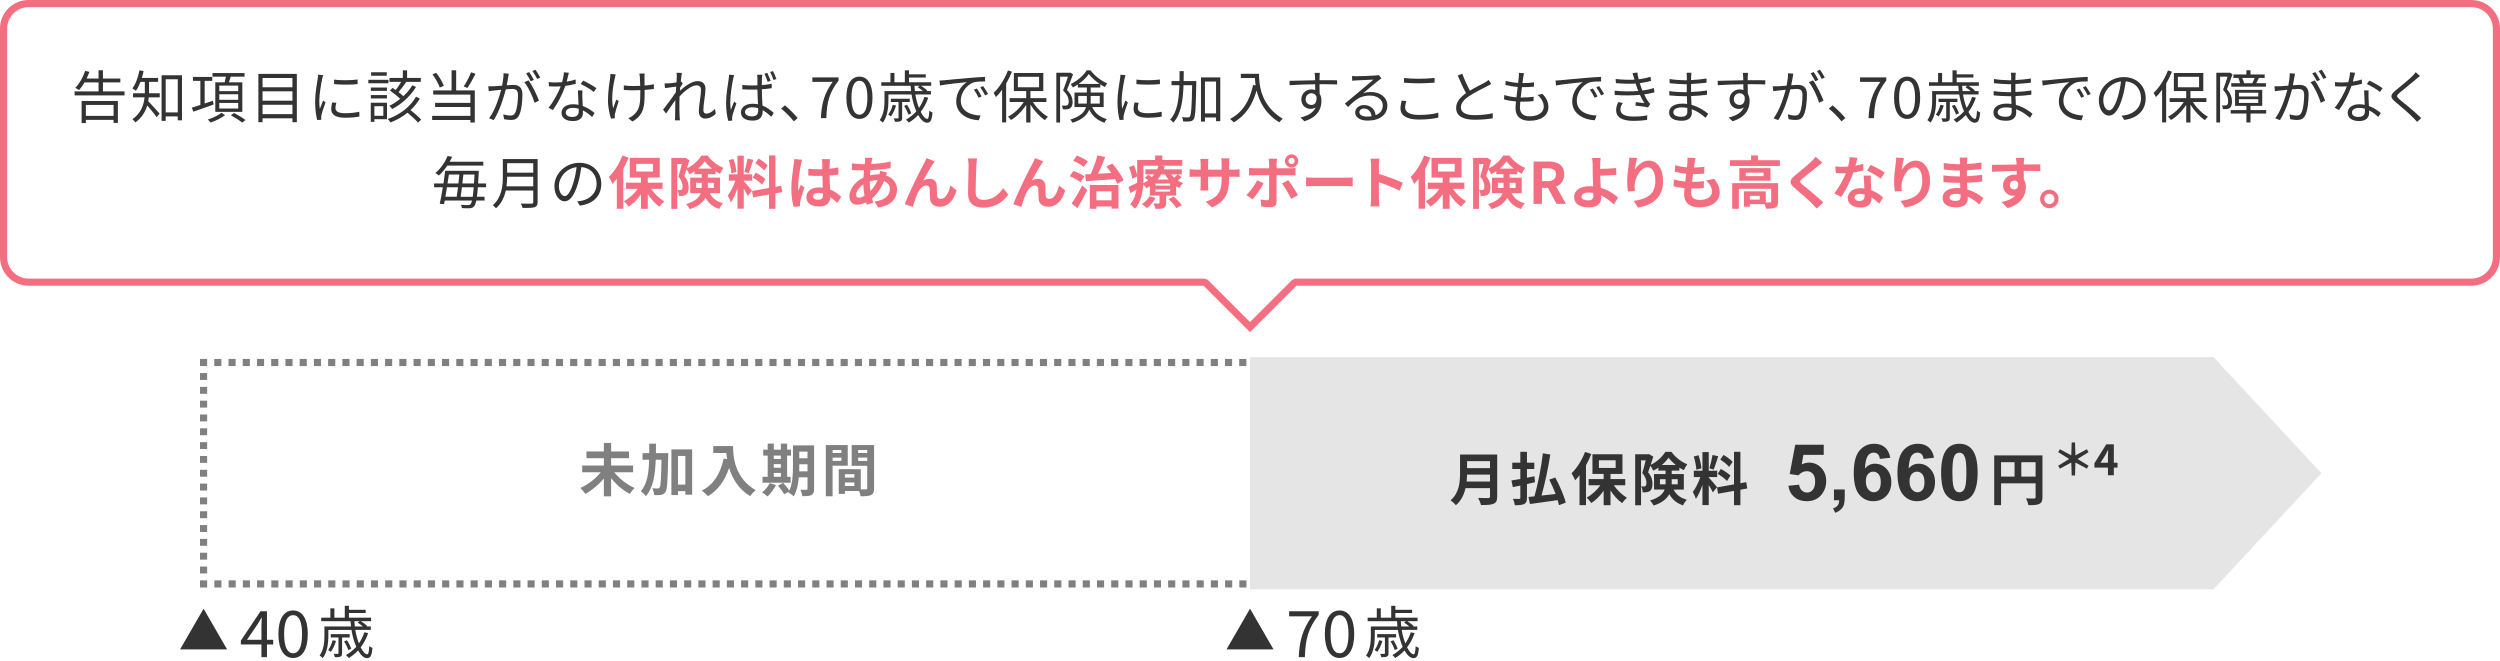 <?xml version="1.0" encoding="UTF-8"?><svg id="_レイヤー_2" xmlns="http://www.w3.org/2000/svg" width="700" height="185" viewBox="0 0 700 185"><defs><style>.cls-1{fill:#f46e81;}.cls-2{fill:#333;}.cls-3{fill:gray;}.cls-4{fill:#e5e5e5;}.cls-5,.cls-6,.cls-7{fill:none;stroke:gray;stroke-miterlimit:10;stroke-width:2px;}.cls-6{stroke-dasharray:0 0 1.935 1.935;}.cls-7{stroke-dasharray:0 0 1.993 1.993;}</style></defs><path class="cls-2" d="m34.877,25.589v1.121h-13.99v-1.121h6.707v-2.513h-3.922c-.48.816-.992,1.568-1.52,2.145-.24-.16-.77-.48-1.073-.64,1.169-1.137,2.177-2.962,2.769-4.738l1.186.272c-.225.64-.496,1.264-.785,1.872h3.346v-2.305h1.232v2.305h4.866v1.089h-4.866v2.513h6.051Zm-12.021,2.689h10.148v6.146h-1.2v-.864h-7.763v.896h-1.186v-6.179Zm1.186,1.104v3.057h7.763v-3.057h-7.763Z"/><path class="cls-2" d="m41.736,25.573c0,.16,0,.352-.016.544h3.01v1.137h-3.074c-.031.352-.096.72-.159,1.072.752.752,2.688,2.913,3.185,3.474l-.8,1.008c-.544-.784-1.793-2.288-2.657-3.265-.512,1.696-1.488,3.425-3.312,4.722-.16-.256-.577-.704-.833-.881,2.433-1.729,3.185-4.033,3.394-6.13h-3.217v-1.137h3.297v-3.186h-1.217c-.385.961-.801,1.825-1.297,2.514-.207-.208-.704-.528-.977-.688.945-1.232,1.602-3.138,1.985-5.074l1.152.225c-.128.672-.304,1.312-.496,1.92h4.562v1.104h-2.529v2.642Zm9.221-4.498v12.613h-1.186v-1.104h-3.377v1.265h-1.152v-12.773h5.715Zm-1.186,10.389v-9.269h-3.377v9.269h3.377Z"/><path class="cls-2" d="m59.817,29.255c-1.985.72-4.082,1.473-5.65,2.017l-.48-1.12c.673-.209,1.505-.48,2.417-.769v-6.739h-2.08v-1.104h5.41v1.104h-2.129v6.339l2.305-.784.208,1.057Zm3.218,2.977c-1.025.801-2.689,1.617-4.082,2.081-.16-.24-.528-.608-.752-.849,1.376-.416,3.009-1.2,3.793-1.889l1.041.656Zm-.129-9.172c.129-.496.256-1.072.353-1.584h-3.762v-1.024h8.979v1.024h-3.873c-.16.544-.353,1.104-.513,1.584h3.762v8.26h-7.571v-8.26h2.625Zm3.793.913h-5.297v1.536h5.297v-1.536Zm0,2.417h-5.297v1.553h5.297v-1.553Zm0,2.433h-5.297v1.568h5.297v-1.568Zm-1.184,2.817c1.072.528,2.48,1.376,3.217,1.969l-.943.72c-.673-.592-2.065-1.472-3.154-2.049l.881-.64Z"/><path class="cls-2" d="m83.116,20.691v13.525h-1.233v-1.089h-8.371v1.089h-1.168v-13.525h10.772Zm-9.604,1.152v2.593h8.371v-2.593h-8.371Zm0,3.729v2.625h8.371v-2.625h-8.371Zm8.371,6.387v-2.625h-8.371v2.625h8.371Z"/><path class="cls-2" d="m90.2,22.115c-.304,1.473-.8,4.338-.8,6.131,0,.784.047,1.457.144,2.241.272-.721.656-1.681.929-2.337l.672.512c-.416,1.137-.992,2.833-1.137,3.586-.048.24-.096.544-.08.72.016.177.032.4.049.561l-1.152.08c-.32-1.137-.593-2.978-.593-5.138,0-2.354.528-5.091.72-6.419.064-.368.113-.784.113-1.137l1.424.128c-.08.272-.225.784-.288,1.072Zm3.729,8.147c0,.736.528,1.44,2.705,1.44,1.44,0,2.674-.128,3.97-.416l.032,1.345c-1.009.192-2.354.336-4.002.336-2.689,0-3.89-.896-3.89-2.4,0-.545.097-1.104.272-1.889l1.152.111c-.16.593-.24,1.041-.24,1.473Zm6.194-8.003v1.297c-1.712.191-4.817.191-6.579,0v-1.281c1.745.288,4.979.225,6.579-.016Z"/><path class="cls-2" d="m108.762,23.316h-5.635v-.977h5.635v.977Zm-.4,10.067h-3.537v.736h-1.009v-5.361h4.546v4.625Zm-.016-7.938h-4.514v-.944h4.514v.944Zm-4.514,1.168h4.514v.961h-4.514v-.961Zm4.465-5.41h-4.385v-.96h4.385v.96Zm-3.473,8.531v2.689h2.513v-2.689h-2.513Zm12.74-2.145c-.688,1.185-1.568,2.272-2.608,3.233,1.089.88,2.337,1.953,2.978,2.689l-.896.815c-.625-.736-1.841-1.84-2.93-2.769-1.393,1.137-3.009,2.064-4.77,2.737-.16-.272-.496-.705-.784-.961,3.409-1.2,6.37-3.457,7.923-6.242l1.088.496Zm-1.072-3.249c-1.536,2.545-4.064,4.834-6.674,6.194-.192-.288-.528-.656-.816-.896,1.057-.512,2.097-1.185,3.057-1.953-.752-.736-1.904-1.664-2.865-2.32l.721-.769c.288.176.576.384.881.608.544-.704,1.12-1.553,1.536-2.273h-3.281v-1.104h3.745v-2.129h1.186v2.129h3.841v1.104h-4.258l.16.064c-.656.929-1.44,2.001-2.129,2.801.513.385.977.784,1.345,1.137.992-.929,1.873-1.969,2.497-3.041l1.056.448Z"/><path class="cls-2" d="m127.723,25.317h5.218v8.995h-1.232v-.704h-10.708v-1.169h10.708v-2.48h-9.876v-1.152h9.876v-2.321h-10.404v-1.168h5.138v-5.635h1.281v5.635Zm-4.594-.801c-.337-1.024-1.201-2.577-2.033-3.697l1.04-.433c.896,1.121,1.761,2.625,2.129,3.634l-1.136.496Zm10.02-3.842c-.672,1.36-1.568,2.913-2.289,3.954l-1.024-.416c.704-1.041,1.585-2.737,2.065-3.97l1.248.432Z"/><path class="cls-2" d="m142.298,21.604c-.097.464-.24,1.408-.417,2.272.753-.063,1.409-.111,1.793-.111,1.441,0,2.609.544,2.609,2.721,0,1.905-.271,4.45-.928,5.778-.513,1.072-1.312,1.328-2.338,1.328-.624,0-1.376-.111-1.889-.224l-.208-1.345c.673.208,1.505.336,1.953.336.593,0,1.089-.128,1.409-.832.512-1.072.752-3.169.752-4.897,0-1.457-.673-1.729-1.697-1.729-.384,0-1.024.049-1.713.112-.592,2.289-1.68,5.923-3.377,8.628l-1.297-.528c1.633-2.177,2.834-5.826,3.378-7.972-.849.08-1.616.16-2.033.208-.368.048-1.04.128-1.44.192l-.145-1.377c.513.017.929.017,1.441,0,.527-.016,1.456-.096,2.433-.176.24-1.152.416-2.4.416-3.489l1.473.144c-.063.305-.128.641-.176.961Zm8.611,6.578l-1.232.593c-.48-1.648-1.729-4.434-2.865-5.746l1.169-.528c.992,1.296,2.4,4.193,2.929,5.682Zm-1.425-5.81l-.881.384c-.319-.641-.863-1.616-1.296-2.225l.864-.353c.4.561.977,1.553,1.312,2.193Zm1.793-.656l-.864.384c-.353-.688-.88-1.601-1.329-2.209l.849-.368c.417.593,1.04,1.601,1.345,2.193Z"/><path class="cls-2" d="m158.666,22.852c.832-.128,1.696-.319,2.513-.592l.032,1.2c-.849.24-1.857.448-2.914.593-.783,2.257-2.209,5.025-3.488,6.755l-1.233-.641c1.329-1.553,2.689-4.113,3.426-5.986-.48.032-.96.048-1.425.048-.592,0-1.265-.016-1.873-.048l-.08-1.2c.593.079,1.281.111,1.953.111.576,0,1.185-.032,1.809-.08.24-.896.465-1.904.496-2.769l1.408.128c-.144.576-.367,1.553-.623,2.48Zm4.385,4.194c.017.592.08,1.633.112,2.625,1.377.496,2.497,1.28,3.329,1.984l-.688,1.089c-.688-.608-1.553-1.329-2.594-1.841.017.256.017.48.017.672,0,1.281-.816,2.321-2.802,2.321-1.76,0-3.201-.721-3.201-2.305,0-1.473,1.393-2.401,3.201-2.401.545,0,1.072.048,1.568.16-.063-1.312-.144-2.897-.176-4.033h1.249c-.032.656-.032,1.152-.017,1.729Zm-2.785,5.698c1.329,0,1.777-.704,1.777-1.585,0-.208,0-.448-.016-.72-.513-.16-1.072-.24-1.649-.24-1.169,0-1.969.544-1.969,1.28,0,.752.608,1.265,1.856,1.265Zm2.338-9.204l.656-.977c1.152.513,2.977,1.553,3.729,2.129l-.72,1.057c-.864-.736-2.593-1.729-3.665-2.209Z"/><path class="cls-2" d="m172.137,21.876c-.512,2.32-1.057,5.826-.448,8.451.224-.673.56-1.648.864-2.449l.688.416c-.384,1.121-.864,2.753-1.04,3.538-.064.239-.097.544-.08.72.016.16.031.384.047.544l-1.088.129c-.32-.977-.848-3.058-.848-5.074,0-2.594.416-5.059.607-6.387.064-.368.08-.784.08-1.072l1.488.144c-.08.305-.191.736-.271,1.041Zm8.323-.337c-.017.353,0,1.425.017,2.417.943-.08,1.856-.191,2.608-.368v1.312c-.736.112-1.632.208-2.593.272v.561c0,3.682,0,6.29-3.394,8.291l-1.169-.912c.513-.208,1.169-.608,1.553-.992,1.713-1.505,1.809-3.313,1.809-6.387v-.496c-.688.031-1.376.048-2.032.048-.769,0-1.905-.048-2.593-.097v-1.28c.688.112,1.713.176,2.576.176.656,0,1.346-.016,2.018-.048-.016-1.008-.064-2.08-.096-2.48-.033-.368-.097-.704-.145-.961h1.488c-.031.272-.048.593-.048.944Z"/><path class="cls-2" d="m189.434,20.371l1.504.048c-.08.4-.208,1.297-.32,2.417.032-.016.064-.016.096-.032l.465.561c-.208.288-.48.72-.721,1.12-.031.305-.048.608-.08.929,1.249-1.152,3.314-2.705,4.93-2.705,1.489,0,2.226.849,2.226,2.145,0,1.601-.593,4.354-.593,5.986,0,.528.257.977.833.977.769,0,1.601-.464,2.417-1.328l.208,1.376c-.849.849-1.856,1.329-2.945,1.329-1.056,0-1.776-.688-1.776-2.017,0-1.777.607-4.402.607-5.971,0-.929-.479-1.312-1.296-1.312-1.296,0-3.233,1.504-4.706,3.073-.031.672-.048,1.312-.048,1.889,0,1.456-.017,2.433.063,3.857.017.288.049.688.08.977h-1.393c.032-.288.049-.688.049-.944.016-1.537.016-2.354.048-4.098,0-.16.016-.385.016-.641-.784,1.185-1.841,2.705-2.608,3.794l-.816-1.104c.896-1.121,2.753-3.617,3.553-4.866.032-.528.08-1.072.112-1.585-.72.097-2.129.288-3.138.433l-.127-1.312c.352.016.656,0,1.039-.017.529-.031,1.473-.128,2.306-.271.048-.752.08-1.345.08-1.521,0-.353,0-.784-.063-1.185Z"/><path class="cls-2" d="m205.272,22.1c-.319,1.488-.8,4.674-.8,6.45,0,.785.047,1.457.16,2.241.256-.736.64-1.713.912-2.353l.656.512c-.385,1.104-.977,2.753-1.152,3.538-.049.224-.064.527-.064.72.016.145.032.384.048.561l-1.12.08c-.32-1.152-.608-2.897-.608-5.074,0-2.353.544-5.41.736-6.723.048-.368.097-.801.097-1.152l1.408.128c-.096.271-.225.784-.272,1.072Zm8.067-.208c-.016.433-.032,1.185-.032,1.937.977-.08,1.921-.208,2.77-.368v1.232c-.88.145-1.81.24-2.77.305.017,1.616.128,3.217.192,4.562,1.297.513,2.32,1.312,3.153,2.064l-.688,1.073c-.801-.753-1.601-1.393-2.417-1.857v.32c0,1.312-.608,2.609-2.769,2.609-2.146,0-3.314-.881-3.314-2.321,0-1.328,1.186-2.4,3.281-2.4.529,0,1.025.048,1.489.144-.048-1.232-.144-2.801-.16-4.13-.513.017-1.024.032-1.536.032-.912,0-1.745-.032-2.689-.096v-1.201c.912.08,1.777.129,2.705.129.512,0,1.008-.017,1.521-.032v-1.985c0-.271-.032-.704-.063-.992h1.439c-.063.336-.096.656-.111.977Zm-2.785,10.692c1.345,0,1.744-.673,1.744-1.745,0-.16,0-.336-.016-.544-.512-.176-1.072-.256-1.648-.256-1.185,0-2.033.512-2.033,1.296,0,.816.801,1.249,1.953,1.249Zm5.219-9.956l-.816.288c-.24-.688-.609-1.648-.913-2.273l.784-.239c.289.576.721,1.584.945,2.225Zm1.632-.513l-.815.288c-.257-.704-.609-1.632-.945-2.24l.785-.256c.304.592.736,1.568.976,2.208Z"/><path class="cls-2" d="m218.729,30.407l1.039-.913c1.153.929,2.594,2.386,3.586,3.554l-1.088.929c-1.025-1.265-2.401-2.642-3.537-3.569Z"/><path class="cls-2" d="m233.146,22.916h-5.684v-1.249h7.348v.896c-2.689,3.458-3.266,6.066-3.441,10.517h-1.521c.192-4.306,1.056-7.026,3.298-10.164Z"/><path class="cls-2" d="m236.983,27.334c0-3.826,1.393-5.875,3.665-5.875s3.65,2.065,3.65,5.875-1.377,5.954-3.65,5.954-3.665-2.129-3.665-5.954Zm5.891,0c0-3.346-.896-4.706-2.226-4.706-1.344,0-2.24,1.36-2.24,4.706s.896,4.786,2.24,4.786c1.329,0,2.226-1.441,2.226-4.786Z"/><path class="cls-2" d="m259.9,27.35c-.496,1.521-1.217,2.85-2.097,3.985.624,1.233,1.296,1.953,1.841,1.953.336,0,.496-.688.561-2.305.256.224.607.416.896.512-.177,2.226-.576,2.865-1.537,2.865-.849,0-1.729-.816-2.48-2.16-.77.832-1.649,1.552-2.609,2.128-.16-.224-.561-.64-.801-.832,1.088-.608,2.064-1.393,2.897-2.305-.576-1.329-1.057-2.978-1.345-4.738h-6.467v1.729c0,1.825-.256,4.402-1.553,6.163-.191-.208-.656-.561-.896-.704,1.186-1.617,1.346-3.842,1.346-5.475v-2.673h7.442c-.063-.48-.112-.977-.128-1.473h-8.211v-.992h2.561v-2.609h1.12v2.609h2.913v-3.33h1.169v1.121h4.69v.896h-4.69v1.312h6.21v.992h-2.881c.672.4,1.408.944,1.777,1.312l-.16.16h1.184v.96h-4.354c.225,1.425.592,2.705,1.009,3.777.656-.928,1.169-1.969,1.521-3.104l1.072.224Zm-8.996,2.193c-.32,1.12-.88,2.289-1.439,3.057-.177-.16-.561-.399-.77-.512.561-.721,1.01-1.729,1.281-2.753l.928.208Zm1.697-.977v4.401c0,.513-.08.784-.432.944-.337.177-.865.192-1.586.192-.047-.304-.191-.672-.336-.944.561.016,1.009.016,1.152,0,.16-.016.193-.048.193-.192v-4.401h-2.162v-.929h5.299v.929h-2.129Zm1.729,3.521c-.191-.656-.672-1.665-1.168-2.434l.8-.304c.513.736,1.009,1.761,1.2,2.385l-.832.353Zm1.713-8.067c.031.496.064.992.128,1.473h2.272c-.432-.368-.992-.769-1.473-1.072l.513-.4h-1.44Z"/><path class="cls-2" d="m264.488,22.468c1.041-.112,4.066-.416,7.011-.656,1.745-.145,3.249-.24,4.321-.288v1.28c-.912,0-2.32.017-3.137.256-2.273.736-3.666,3.17-3.666,5.074,0,3.121,2.914,4.114,5.523,4.21l-.465,1.328c-2.961-.111-6.338-1.696-6.338-5.266,0-2.497,1.52-4.53,2.992-5.41-1.713.192-5.794.576-7.522.944l-.144-1.393c.607-.016,1.119-.048,1.424-.08Zm10.34,4.53l-.816.384c-.367-.769-.832-1.601-1.312-2.257l.816-.353c.369.528.977,1.521,1.312,2.226Zm1.825-.688l-.833.4c-.383-.785-.848-1.569-1.344-2.241l.784-.368c.384.528,1.024,1.505,1.393,2.209Z"/><path class="cls-2" d="m283.354,20.066c-.465,1.153-1.008,2.289-1.633,3.33v10.868h-1.137v-9.124c-.544.769-1.137,1.457-1.713,2.049-.127-.256-.464-.88-.672-1.152,1.585-1.521,3.121-3.89,4.033-6.307l1.121.336Zm5.858,8.5c1.056,1.681,2.673,3.297,4.21,4.13-.256.208-.641.64-.849.944-1.425-.929-2.962-2.594-4.05-4.338v5.01h-1.185v-4.962c-1.12,1.761-2.721,3.361-4.273,4.258-.208-.288-.561-.721-.833-.944,1.649-.816,3.346-2.401,4.418-4.098h-3.953v-1.089h4.642v-1.984h-3.457v-5.059h8.243v5.059h-3.602v1.984h4.482v1.089h-3.794Zm-4.21-4.13h5.938v-2.929h-5.938v2.929Z"/><path class="cls-2" d="m300.457,20.803c-.496,1.329-1.137,3.025-1.713,4.37,1.232,1.249,1.568,2.337,1.585,3.313,0,.864-.208,1.505-.673,1.809-.239.176-.543.272-.863.304-.353.032-.769.049-1.186.017-.016-.305-.127-.753-.287-1.057.384.032.768.032,1.008.016.209,0,.416-.048.561-.144.256-.16.352-.593.352-1.072-.016-.849-.367-1.857-1.584-3.041.496-1.201,1.008-2.737,1.377-3.858h-2.209v12.838h-1.057v-13.926h3.729l.176-.048.784.479Zm5.362,9.172c.913,1.969,2.209,2.753,4.098,3.394-.272.256-.56.672-.688,1.009-1.904-.721-3.266-1.665-4.241-3.698-.561,1.457-1.856,2.802-4.675,3.698-.111-.257-.447-.705-.64-.896,2.897-.896,4.018-2.146,4.418-3.506h-3.233v-4.065h3.457v-1.393h-2.513v-.864c-.448.304-.929.592-1.409.832-.127-.288-.383-.704-.592-.96,1.825-.849,3.602-2.401,4.466-3.826h1.089c1.152,1.537,2.977,2.945,4.658,3.649-.209.257-.465.688-.625,1.025-.432-.209-.881-.465-1.312-.753v.896h-2.689v1.393h3.635v4.065h-3.202Zm-1.536-.96c.016-.256.031-.528.031-.784v-1.361h-2.4v2.146h2.369Zm3.633-5.507c-1.184-.8-2.305-1.792-3.057-2.769-.641.928-1.665,1.937-2.85,2.769h5.906Zm-2.529,3.361v1.393c0,.257-.016.497-.031.753h2.576v-2.146h-2.545Z"/><path class="cls-2" d="m314.857,22.115c-.305,1.473-.801,4.338-.801,6.131,0,.784.048,1.457.145,2.241.271-.721.656-1.681.928-2.337l.672.512c-.416,1.137-.992,2.833-1.136,3.586-.048.24-.097.544-.08.72.016.177.032.4.048.561l-1.152.08c-.32-1.137-.592-2.978-.592-5.138,0-2.354.527-5.091.72-6.419.063-.368.112-.784.112-1.137l1.424.128c-.08.272-.224.784-.287,1.072Zm3.729,8.147c0,.736.529,1.44,2.705,1.44,1.441,0,2.674-.128,3.971-.416l.031,1.345c-1.008.192-2.354.336-4.002.336-2.688,0-3.889-.896-3.889-2.4,0-.545.096-1.104.271-1.889l1.152.111c-.16.593-.24,1.041-.24,1.473Zm6.195-8.003v1.297c-1.713.191-4.818.191-6.579,0v-1.281c1.745.288,4.978.225,6.579-.016Z"/><path class="cls-2" d="m334.955,23.3c-.129,7.075-.24,9.396-.736,10.084-.289.417-.576.561-1.057.608-.433.064-1.169.064-1.873.017-.032-.353-.145-.864-.352-1.201.736.064,1.424.064,1.712.064.257.016.417-.032.528-.256.368-.448.512-2.625.625-8.756h-2.418c-.144,4.29-.688,8.115-2.849,10.452-.177-.256-.608-.641-.896-.816,1.985-2.097,2.465-5.634,2.593-9.636h-2.209v-1.169h2.241c.017-.912.017-1.84.017-2.784h1.168c0,.944-.016,1.872-.032,2.784h3.538v.608Zm6.723-1.633v12.277h-1.186v-1.057h-3.104v1.169h-1.12v-12.39h5.41Zm-1.186,10.085v-8.932h-3.104v8.932h3.104Z"/><path class="cls-2" d="m352.523,20.659c0,2.833.367,8.867,6.643,12.597-.272.192-.752.704-.961.993-3.938-2.386-5.635-5.891-6.354-8.916-1.185,4.146-3.201,7.059-6.386,8.932-.225-.24-.753-.736-1.073-.944,3.538-1.841,5.507-5.059,6.483-9.54l.703.112c-.111-.736-.176-1.44-.207-2.049h-3.938v-1.185h5.09Z"/><path class="cls-2" d="m369.483,21.411c0,.24-.017.608-.017,1.041h.24c1.953,0,3.922.016,4.69.016l-.017,1.185c-.896-.048-2.353-.08-4.689-.08h-.225c0,.912.017,1.904.033,2.641.336.545.512,1.249.512,2.049,0,2.161-1.057,4.562-4.786,5.683l-1.072-1.057c2.129-.479,3.602-1.376,4.241-2.833-.384.288-.848.433-1.393.433-1.344,0-2.625-.929-2.625-2.674,0-1.584,1.297-2.784,2.817-2.784.4,0,.753.063,1.073.176,0-.48,0-1.057-.017-1.617-2.433.017-5.154.128-7.155.272l-.031-1.232c1.776-.032,4.785-.128,7.17-.16,0-.448-.016-.832-.031-1.057-.016-.416-.08-.88-.096-1.008h1.456c-.032.176-.063.8-.08,1.008Zm-2.272,7.972c.943,0,1.553-.753,1.408-2.273-.256-.704-.801-1.008-1.425-1.008-.832,0-1.616.656-1.616,1.696,0,.992.736,1.585,1.633,1.585Z"/><path class="cls-2" d="m379.705,21.348c.833,0,4.643-.128,5.49-.208.48-.032.705-.08.865-.129l.736.929c-.289.208-.608.416-.896.656-.801.608-2.978,2.465-4.227,3.506.736-.257,1.506-.337,2.226-.337,2.657,0,4.562,1.602,4.562,3.762,0,2.577-2.112,4.242-5.506,4.242-2.177,0-3.506-.944-3.506-2.273,0-1.104.977-2.08,2.465-2.08,2.002,0,3.074,1.312,3.266,2.833,1.281-.496,2.001-1.425,2.001-2.737,0-1.568-1.505-2.753-3.585-2.753-2.674,0-4.098,1.136-6.131,3.201l-.912-.944c1.328-1.089,3.377-2.802,4.306-3.586.896-.736,2.897-2.417,3.714-3.137-.85.032-4.051.176-4.898.224-.352.017-.721.048-1.057.097l-.048-1.329c.368.048.816.064,1.136.064Zm3.042,11.3c.464,0,.896-.031,1.296-.096-.127-1.265-.928-2.177-2.145-2.177-.721,0-1.28.464-1.28,1.024,0,.769.88,1.248,2.129,1.248Z"/><path class="cls-2" d="m393.434,30.119c0,1.216,1.248,2.064,3.809,2.064,2.209,0,4.274-.24,5.475-.641l.016,1.377c-1.152.32-3.185.561-5.457.561-3.25,0-5.139-1.072-5.139-3.09,0-.816.192-1.568.336-2.225l1.297.128c-.208.641-.336,1.232-.336,1.825Zm3.922-8.067c1.536,0,3.169-.112,4.321-.225v1.312c-1.089.08-2.833.192-4.321.192-1.602,0-2.962-.08-4.227-.176v-1.312c1.152.144,2.625.208,4.227.208Z"/><path class="cls-2" d="m411.578,25.381c1.506-.912,3.234-1.761,4.114-2.241.464-.271.8-.479,1.137-.752l.704,1.137c-.368.224-.769.432-1.232.672-1.088.561-3.297,1.617-4.866,2.657-1.488.96-2.385,2.017-2.385,3.233,0,1.328,1.265,2.161,3.794,2.161,1.744,0,3.873-.225,5.121-.545v1.425c-1.216.208-3.057.4-5.058.4-3.009,0-5.187-.896-5.187-3.298,0-1.648,1.057-2.944,2.77-4.146-.736-1.312-1.584-3.185-2.32-4.93l1.264-.528c.641,1.761,1.441,3.489,2.145,4.754Z"/><path class="cls-2" d="m426.507,21.619c-.048.416-.128.977-.224,1.649,1.232,0,2.32-.064,3.249-.209l-.032,1.201c-1.024.096-1.953.144-3.25.144h-.111c-.111.944-.24,1.953-.352,2.897h.304c1.089,0,2.208-.048,3.329-.208l-.031,1.217c-1.057.111-2.049.16-3.139.16h-.576c-.063.64-.096,1.2-.096,1.584,0,1.553.865,2.514,2.689,2.514,2.434,0,3.985-1.073,3.985-2.722,0-1.072-.576-2.272-1.745-3.266l1.409-.288c1.104,1.217,1.633,2.321,1.633,3.698,0,2.385-2.112,3.825-5.282,3.825-2.177,0-3.922-.944-3.922-3.569,0-.448.049-1.089.129-1.841-1.201-.096-2.369-.272-3.346-.576l.064-1.232c1.056.368,2.271.56,3.408.656.097-.944.225-1.953.353-2.897-1.169-.096-2.433-.304-3.441-.561l.063-1.168c1.01.32,2.322.512,3.506.592.08-.64.145-1.216.176-1.681.049-.544.049-.832.017-1.136l1.44.096c-.111.433-.16.769-.208,1.12Z"/><path class="cls-2" d="m436.969,22.468c1.041-.112,4.066-.416,7.012-.656,1.744-.145,3.249-.24,4.321-.288v1.28c-.912,0-2.321.017-3.138.256-2.272.736-3.665,3.17-3.665,5.074,0,3.121,2.913,4.114,5.522,4.21l-.465,1.328c-2.961-.111-6.338-1.696-6.338-5.266,0-2.497,1.521-4.53,2.993-5.41-1.713.192-5.794.576-7.522.944l-.145-1.393c.607-.016,1.12-.048,1.424-.08Zm10.341,4.53l-.816.384c-.368-.769-.833-1.601-1.312-2.257l.816-.353c.368.528.977,1.521,1.312,2.226Zm1.825-.688l-.833.4c-.384-.785-.849-1.569-1.345-2.241l.785-.368c.384.528,1.023,1.505,1.393,2.209Z"/><path class="cls-2" d="m457.1,20.483l1.361-.177c.063.608.207,1.265.383,1.905,1.137-.145,2.258-.385,3.282-.721l.176,1.152c-.912.257-2.049.496-3.153.641.112.4.24.769.352,1.104.113.304.24.641.369.96,1.328-.16,2.449-.448,3.201-.688l.191,1.2c-.768.208-1.776.416-2.896.576.336.688.704,1.376,1.12,1.984.177.257.368.465.593.688l-.656.977c-.896-.24-2.401-.384-3.506-.513l.112-.976c.849.096,1.889.208,2.401.271-.48-.736-.896-1.521-1.249-2.305-1.952.176-4.578.208-7.043.032l-.063-1.201c2.4.257,4.834.24,6.643.08-.112-.288-.225-.56-.32-.832-.16-.448-.305-.864-.432-1.248-1.553.096-3.506.063-5.507-.112l-.08-1.169c1.921.225,3.745.272,5.282.192-.049-.128-.08-.272-.112-.4-.128-.479-.288-.976-.448-1.424Zm-3.377,10.164c0,1.328,1.184,1.984,3.697,1.984,1.488,0,2.657-.096,3.81-.336l-.048,1.28c-1.121.176-2.385.272-3.746.272-3.137,0-4.897-.929-4.914-2.978-.016-.912.272-1.585.625-2.289l1.248.256c-.384.561-.672,1.104-.672,1.81Z"/><path class="cls-2" d="m473.516,21.443c0,.208-.016.561-.016.977,1.441-.064,2.897-.208,4.338-.433l-.016,1.169c-1.266.144-2.785.288-4.322.368v2.24c1.553-.063,3.01-.208,4.466-.432l-.017,1.2c-1.504.192-2.912.32-4.434.368.033.833.08,1.697.112,2.465,2.129.576,3.762,1.745,4.675,2.497l-.736,1.137c-.945-.864-2.273-1.841-3.874-2.417.016.4.032.736.032.992,0,1.104-.736,2.241-2.817,2.241-2.306,0-3.554-.816-3.554-2.353,0-1.457,1.393-2.449,3.697-2.449.465,0,.912.032,1.345.096-.017-.72-.048-1.488-.063-2.177h-.912c-1.09,0-2.85-.096-4.002-.224l-.016-1.201c1.152.192,2.977.305,4.033.305h.864v-2.241h-.704c-1.121,0-3.09-.16-4.098-.272l-.017-1.185c1.04.192,3.025.353,4.098.353h.736v-1.137c0-.271-.032-.736-.063-.96h1.36c-.048.288-.08.608-.097,1.072Zm-2.752,11.253c.912,0,1.695-.288,1.695-1.393,0-.272-.016-.656-.016-1.073-.496-.111-1.023-.159-1.553-.159-1.52,0-2.353.592-2.353,1.328s.64,1.297,2.226,1.297Z"/><path class="cls-2" d="m489.373,21.411c0,.24-.016.608-.016,1.041h.24c1.952,0,3.921.016,4.689.016l-.016,1.185c-.896-.048-2.354-.08-4.69-.08h-.224c0,.912.016,1.904.031,2.641.336.545.513,1.249.513,2.049,0,2.161-1.057,4.562-4.786,5.683l-1.072-1.057c2.129-.479,3.602-1.376,4.242-2.833-.385.288-.85.433-1.393.433-1.346,0-2.625-.929-2.625-2.674,0-1.584,1.296-2.784,2.816-2.784.4,0,.752.063,1.072.176,0-.48,0-1.057-.016-1.617-2.434.017-5.154.128-7.154.272l-.033-1.232c1.777-.032,4.787-.128,7.172-.16,0-.448-.017-.832-.033-1.057-.016-.416-.079-.88-.096-1.008h1.457c-.032.176-.064.8-.08,1.008Zm-2.273,7.972c.945,0,1.553-.753,1.409-2.273-.257-.704-.8-1.008-1.425-1.008-.832,0-1.617.656-1.617,1.696,0,.992.736,1.585,1.633,1.585Z"/><path class="cls-2" d="m501.964,21.604c-.097.464-.24,1.408-.417,2.272.753-.063,1.409-.111,1.793-.111,1.441,0,2.609.544,2.609,2.721,0,1.905-.271,4.45-.928,5.778-.513,1.072-1.312,1.328-2.338,1.328-.624,0-1.376-.111-1.889-.224l-.208-1.345c.673.208,1.505.336,1.953.336.593,0,1.089-.128,1.409-.832.512-1.072.752-3.169.752-4.897,0-1.457-.673-1.729-1.697-1.729-.384,0-1.024.049-1.713.112-.592,2.289-1.68,5.923-3.377,8.628l-1.297-.528c1.633-2.177,2.834-5.826,3.378-7.972-.849.08-1.616.16-2.033.208-.368.048-1.04.128-1.44.192l-.145-1.377c.513.017.929.017,1.441,0,.527-.016,1.456-.096,2.433-.176.24-1.152.416-2.4.416-3.489l1.473.144c-.063.305-.128.641-.176.961Zm8.611,6.578l-1.232.593c-.48-1.648-1.729-4.434-2.865-5.746l1.169-.528c.992,1.296,2.4,4.193,2.929,5.682Zm-1.425-5.81l-.881.384c-.319-.641-.863-1.616-1.296-2.225l.864-.353c.4.561.977,1.553,1.312,2.193Zm1.793-.656l-.864.384c-.353-.688-.88-1.601-1.329-2.209l.849-.368c.417.593,1.04,1.601,1.345,2.193Z"/><path class="cls-2" d="m512.074,30.407l1.04-.913c1.153.929,2.593,2.386,3.585,3.554l-1.088.929c-1.024-1.265-2.4-2.642-3.537-3.569Z"/><path class="cls-2" d="m526.492,22.916h-5.683v-1.249h7.347v.896c-2.688,3.458-3.266,6.066-3.441,10.517h-1.52c.191-4.306,1.056-7.026,3.297-10.164Z"/><path class="cls-2" d="m530.329,27.334c0-3.826,1.393-5.875,3.665-5.875s3.65,2.065,3.65,5.875-1.377,5.954-3.65,5.954-3.665-2.129-3.665-5.954Zm5.891,0c0-3.346-.896-4.706-2.226-4.706-1.344,0-2.24,1.36-2.24,4.706s.896,4.786,2.24,4.786c1.329,0,2.226-1.441,2.226-4.786Z"/><path class="cls-2" d="m553.246,27.35c-.496,1.521-1.216,2.85-2.096,3.985.623,1.233,1.296,1.953,1.84,1.953.336,0,.496-.688.561-2.305.256.224.608.416.896.512-.176,2.226-.576,2.865-1.537,2.865-.848,0-1.729-.816-2.48-2.16-.769.832-1.648,1.552-2.609,2.128-.16-.224-.561-.64-.801-.832,1.089-.608,2.065-1.393,2.898-2.305-.576-1.329-1.057-2.978-1.346-4.738h-6.467v1.729c0,1.825-.256,4.402-1.552,6.163-.192-.208-.656-.561-.896-.704,1.185-1.617,1.345-3.842,1.345-5.475v-2.673h7.443c-.064-.48-.113-.977-.129-1.473h-8.211v-.992h2.561v-2.609h1.121v2.609h2.913v-3.33h1.169v1.121h4.689v.896h-4.689v1.312h6.21v.992h-2.882c.673.4,1.409.944,1.777,1.312l-.16.16h1.185v.96h-4.354c.225,1.425.593,2.705,1.01,3.777.656-.928,1.168-1.969,1.52-3.104l1.072.224Zm-8.995,2.193c-.319,1.12-.88,2.289-1.44,3.057-.176-.16-.561-.399-.769-.512.561-.721,1.009-1.729,1.28-2.753l.929.208Zm1.696-.977v4.401c0,.513-.08.784-.432.944-.336.177-.864.192-1.584.192-.049-.304-.193-.672-.337-.944.56.016,1.009.016,1.152,0,.16-.016.192-.048.192-.192v-4.401h-2.161v-.929h5.298v.929h-2.129Zm1.729,3.521c-.191-.656-.672-1.665-1.168-2.434l.801-.304c.512.736,1.008,1.761,1.2,2.385l-.833.353Zm1.713-8.067c.032.496.064.992.129,1.473h2.272c-.433-.368-.992-.769-1.473-1.072l.513-.4h-1.441Z"/><path class="cls-2" d="m564.332,21.443c0,.208-.016.561-.016.977,1.441-.064,2.897-.208,4.338-.433l-.016,1.169c-1.266.144-2.785.288-4.322.368v2.24c1.553-.063,3.01-.208,4.466-.432l-.017,1.2c-1.504.192-2.912.32-4.434.368.033.833.08,1.697.112,2.465,2.129.576,3.762,1.745,4.675,2.497l-.736,1.137c-.945-.864-2.273-1.841-3.874-2.417.016.4.032.736.032.992,0,1.104-.736,2.241-2.817,2.241-2.306,0-3.554-.816-3.554-2.353,0-1.457,1.393-2.449,3.697-2.449.465,0,.912.032,1.345.096-.017-.72-.048-1.488-.063-2.177h-.912c-1.09,0-2.85-.096-4.002-.224l-.016-1.201c1.152.192,2.977.305,4.033.305h.864v-2.241h-.704c-1.121,0-3.09-.16-4.098-.272l-.017-1.185c1.04.192,3.025.353,4.098.353h.736v-1.137c0-.271-.032-.736-.063-.96h1.36c-.048.288-.08.608-.097,1.072Zm-2.752,11.253c.912,0,1.695-.288,1.695-1.393,0-.272-.016-.656-.016-1.073-.496-.111-1.023-.159-1.553-.159-1.52,0-2.353.592-2.353,1.328s.64,1.297,2.226,1.297Z"/><path class="cls-2" d="m573.227,22.468c1.041-.112,4.066-.416,7.011-.656,1.745-.145,3.249-.24,4.321-.288v1.28c-.912,0-2.32.017-3.137.256-2.273.736-3.666,3.17-3.666,5.074,0,3.121,2.914,4.114,5.523,4.21l-.465,1.328c-2.961-.111-6.338-1.696-6.338-5.266,0-2.497,1.52-4.53,2.992-5.41-1.713.192-5.794.576-7.522.944l-.144-1.393c.607-.016,1.119-.048,1.424-.08Zm10.34,4.53l-.816.384c-.367-.769-.832-1.601-1.312-2.257l.816-.353c.369.528.977,1.521,1.312,2.226Zm1.825-.688l-.833.4c-.383-.785-.848-1.569-1.344-2.241l.784-.368c.384.528,1.024,1.505,1.393,2.209Z"/><path class="cls-2" d="m594.797,33.576l-.752-1.185c.512-.048,1.008-.128,1.377-.208,2.049-.464,4.064-1.984,4.064-4.754,0-2.417-1.552-4.418-4.273-4.642-.207,1.488-.512,3.121-.96,4.609-.977,3.298-2.241,4.979-3.729,4.979-1.425,0-2.85-1.633-2.85-4.273,0-3.474,3.09-6.515,6.995-6.515,3.745,0,6.13,2.641,6.13,5.89,0,3.361-2.208,5.603-6.002,6.099Zm-4.226-2.673c.753,0,1.601-1.072,2.417-3.777.4-1.329.721-2.85.896-4.322-3.073.385-4.962,3.01-4.962,5.187,0,2.017.929,2.913,1.648,2.913Z"/><path class="cls-2" d="m608.156,20.066c-.465,1.153-1.009,2.289-1.633,3.33v10.868h-1.137v-9.124c-.545.769-1.137,1.457-1.713,2.049-.128-.256-.465-.88-.672-1.152,1.584-1.521,3.121-3.89,4.033-6.307l1.121.336Zm5.857,8.5c1.057,1.681,2.674,3.297,4.21,4.13-.256.208-.64.64-.849.944-1.424-.929-2.961-2.594-4.049-4.338v5.01h-1.186v-4.962c-1.119,1.761-2.721,3.361-4.273,4.258-.207-.288-.561-.721-.832-.944,1.648-.816,3.346-2.401,4.418-4.098h-3.953v-1.089h4.641v-1.984h-3.457v-5.059h8.244v5.059h-3.602v1.984h4.481v1.089h-3.794Zm-4.209-4.13h5.938v-2.929h-5.938v2.929Z"/><path class="cls-2" d="m625.115,20.787c-.479,1.312-1.056,2.945-1.584,4.21,1.152,1.296,1.424,2.448,1.424,3.425,0,.849-.191,1.521-.623,1.825-.225.16-.513.256-.832.288-.32.032-.705.048-1.073.032-.017-.305-.112-.753-.304-1.057.367.032.688.048.928.016.209,0,.385-.048.513-.128.239-.176.319-.624.319-1.088,0-.865-.271-1.938-1.424-3.17.464-1.168.928-2.593,1.265-3.682h-2.097v12.838h-1.057v-13.926h3.586l.191-.048.768.464Zm9.412,10.996h-4.385v2.514h-1.152v-2.514h-4.387v-.96h4.387v-1.185h-3.17v-4.466h7.604v4.466h-3.281v1.185h4.385v.96Zm-7.555-9.956h-1.617v-.976h3.635v-1.169h1.152v1.169h3.969v.976h-1.824l.207.049c-.256.496-.512,1.024-.752,1.424h2.721v.977h-9.715v-.977h2.496c-.096-.448-.287-.992-.496-1.424l.225-.049Zm-.08,5.187h5.426v-1.04h-5.426v1.04Zm0,1.809h5.426v-1.04h-5.426v1.04Zm3.746-5.522c.207-.416.496-1.008.656-1.473h-3.49c.256.48.465,1.089.545,1.473h2.289Z"/><path class="cls-2" d="m642.428,21.604c-.096.464-.24,1.408-.416,2.272.754-.063,1.41-.111,1.793-.111,1.441,0,2.609.544,2.609,2.721,0,1.905-.271,4.45-.928,5.778-.514,1.072-1.312,1.328-2.338,1.328-.623,0-1.377-.111-1.889-.224l-.207-1.345c.672.208,1.504.336,1.951.336.594,0,1.09-.128,1.41-.832.512-1.072.752-3.169.752-4.897,0-1.457-.672-1.729-1.697-1.729-.385,0-1.023.049-1.713.112-.592,2.289-1.68,5.923-3.377,8.628l-1.297-.528c1.633-2.177,2.834-5.826,3.377-7.972-.848.08-1.615.16-2.031.208-.369.048-1.041.128-1.441.192l-.145-1.377c.512.017.93.017,1.441,0,.527-.016,1.457-.096,2.434-.176.238-1.152.416-2.4.416-3.489l1.473.144c-.064.305-.129.641-.178.961Zm8.611,6.578l-1.232.593c-.479-1.648-1.729-4.434-2.865-5.746l1.17-.528c.992,1.296,2.4,4.193,2.928,5.682Zm-1.424-5.81l-.881.384c-.32-.641-.863-1.616-1.295-2.225l.863-.353c.4.561.977,1.553,1.312,2.193Zm1.793-.656l-.865.384c-.352-.688-.879-1.601-1.328-2.209l.85-.368c.416.593,1.039,1.601,1.344,2.193Z"/><path class="cls-2" d="m658.797,22.852c.832-.128,1.695-.319,2.512-.592l.033,1.2c-.85.24-1.857.448-2.914.593-.783,2.257-2.209,5.025-3.488,6.755l-1.232-.641c1.328-1.553,2.688-4.113,3.424-5.986-.479.032-.959.048-1.424.048-.592,0-1.264-.016-1.873-.048l-.08-1.2c.592.079,1.281.111,1.953.111.576,0,1.184-.032,1.809-.08.24-.896.465-1.904.496-2.769l1.408.128c-.143.576-.367,1.553-.623,2.48Zm4.385,4.194c.016.592.08,1.633.113,2.625,1.375.496,2.496,1.28,3.328,1.984l-.688,1.089c-.689-.608-1.553-1.329-2.594-1.841.016.256.016.48.016.672,0,1.281-.816,2.321-2.801,2.321-1.76,0-3.201-.721-3.201-2.305,0-1.473,1.393-2.401,3.201-2.401.545,0,1.072.048,1.568.16-.062-1.312-.143-2.897-.176-4.033h1.248c-.031.656-.031,1.152-.016,1.729Zm-2.785,5.698c1.328,0,1.777-.704,1.777-1.585,0-.208,0-.448-.016-.72-.514-.16-1.072-.24-1.648-.24-1.17,0-1.969.544-1.969,1.28,0,.752.607,1.265,1.855,1.265Zm2.338-9.204l.656-.977c1.152.513,2.977,1.553,3.729,2.129l-.721,1.057c-.863-.736-2.592-1.729-3.664-2.209Z"/><path class="cls-2" d="m676.479,22.18c-1.09.96-3.395,2.785-4.578,3.777-.961.816-.977,1.072.047,1.937,1.457,1.185,4.291,3.474,5.988,5.171l-1.137,1.056c-.336-.384-.705-.784-1.105-1.168-1.119-1.152-3.553-3.233-5.041-4.466-1.521-1.265-1.33-1.953.111-3.169,1.201-1.009,3.633-2.93,4.723-4.034.32-.32.719-.769.912-1.072l1.184,1.057c-.336.271-.832.688-1.104.912Z"/><path class="cls-2" d="m133.805,52.438c-.08,1.072-.176,1.952-.272,2.657h2.146v1.056h-2.306c-.176.833-.368,1.297-.593,1.569-.336.416-.688.544-1.216.592-.479.032-1.345.016-2.226-.048-.016-.256-.127-.656-.287-.929.912.08,1.696.097,2.049.097.304,0,.464-.049.641-.24.159-.16.303-.496.432-1.041h-7.651c-.063.353-.128.688-.192.993l-1.2-.08c.272-1.217.576-2.897.864-4.626h-2.449v-1.072h2.625c.192-1.249.353-2.466.48-3.538h9.412s-.016.416-.016.576c-.049,1.104-.112,2.097-.176,2.962h2.24v1.072h-2.305Zm-8.564-6.066c-.64.976-1.424,1.937-2.368,2.785-.24-.257-.673-.561-.977-.721,1.681-1.377,2.833-3.249,3.425-4.754l1.281.225c-.208.447-.432.912-.705,1.376h9.429v1.089h-10.085Zm-.096,6.066c-.144.928-.287,1.824-.432,2.657h3.169c.128-.769.257-1.697.368-2.657h-3.105Zm.545-3.569c-.112.8-.24,1.648-.385,2.497h3.058c.096-.865.192-1.713.256-2.497h-2.929Zm6.674,6.227c.097-.688.192-1.553.272-2.657h-3.298c-.111.96-.224,1.889-.352,2.657h3.377Zm.353-3.729c.048-.753.097-1.569.144-2.497h-3.121c-.08.784-.176,1.648-.271,2.497h3.249Z"/><path class="cls-2" d="m150.541,56.568c0,.832-.24,1.248-.833,1.44-.608.208-1.665.224-3.377.224-.08-.336-.304-.896-.497-1.232,1.329.048,2.609.032,2.979.032.367-.017.496-.128.496-.48v-3.201h-7.684c-.4,1.809-1.201,3.617-2.753,4.978-.16-.256-.641-.688-.88-.864,2.545-2.24,2.801-5.49,2.801-8.035v-4.897h9.748v12.037Zm-1.232-4.387v-2.688h-7.315c0,.832-.048,1.744-.177,2.688h7.492Zm-7.315-6.482v2.657h7.315v-2.657h-7.315Z"/><path class="cls-2" d="m162.362,57.576l-.752-1.185c.513-.048,1.009-.128,1.376-.208,2.049-.464,4.066-1.984,4.066-4.754,0-2.417-1.553-4.418-4.273-4.642-.209,1.488-.513,3.121-.961,4.609-.977,3.298-2.241,4.979-3.729,4.979-1.425,0-2.849-1.633-2.849-4.273,0-3.474,3.089-6.515,6.994-6.515,3.746,0,6.131,2.641,6.131,5.89,0,3.361-2.209,5.603-6.003,6.099Zm-4.226-2.673c.752,0,1.601-1.072,2.417-3.777.4-1.329.72-2.85.896-4.322-3.073.385-4.962,3.01-4.962,5.187,0,2.017.928,2.913,1.648,2.913Z"/><path class="cls-1" d="m176.01,44.131c-.416,1.04-.912,2.129-1.488,3.153v11.156h-1.809v-8.371c-.4.512-.801.992-1.217,1.425-.176-.465-.705-1.489-1.024-1.953,1.488-1.44,2.944-3.714,3.777-5.986l1.761.576Zm6.307,8.756c.944,1.393,2.32,2.705,3.666,3.489-.433.368-1.041,1.04-1.346,1.521-1.168-.832-2.336-2.129-3.249-3.554v4.13h-1.921v-4.05c-.977,1.409-2.192,2.625-3.457,3.441-.288-.464-.881-1.152-1.312-1.521,1.44-.752,2.865-2.049,3.857-3.457h-3.281v-1.729h4.193v-1.44h-3.137v-5.506h8.403v5.506h-3.346v1.44h4.13v1.729h-3.201Zm-4.178-4.851h4.689v-2.145h-4.689v2.145Z"/><path class="cls-1" d="m198.732,54.087c.943,1.761,2.145,2.369,3.729,2.865-.432.4-.88,1.024-1.088,1.585-1.601-.608-2.865-1.425-3.842-3.17-.688,1.28-1.984,2.434-4.386,3.186-.176-.384-.704-1.104-1.009-1.408,2.578-.785,3.65-1.873,4.082-3.058h-2.961v-4.338h3.232v-.977h-2.032v-.816c-.464.32-.944.608-1.425.849-.176-.416-.496-.992-.784-1.408-.224.656-.448,1.312-.656,1.856,1.024,1.217,1.233,2.272,1.233,3.201,0,1.009-.209,1.681-.736,2.049-.257.176-.577.272-.93.32-.304.048-.688.063-1.088.048,0-.464-.145-1.2-.416-1.665.305.032.544.032.736.017.176,0,.352-.032.464-.112.192-.144.272-.448.272-.912,0-.721-.24-1.681-1.168-2.737.336-1.024.688-2.449.96-3.554h-1.297v12.565h-1.648v-14.262h3.537l.272-.08,1.264.736c-.207.704-.463,1.505-.72,2.289,1.696-.784,3.298-2.305,4.082-3.617h1.729c1.104,1.521,2.769,2.849,4.434,3.457-.353.448-.72,1.152-.976,1.665-.4-.192-.833-.448-1.249-.721v.832h-2.146v.977h3.395v4.338h-2.865Zm-2.258-1.457c.016-.144.016-.288.016-.432v-1.009h-1.584v1.44h1.568Zm2.85-5.426c-.785-.641-1.505-1.36-2.001-2.049-.448.672-1.104,1.393-1.872,2.049h3.873Zm-1.121,3.985v1.44h1.682v-1.44h-1.682Z"/><path class="cls-1" d="m209.401,54.887c-.239-.512-.688-1.344-1.152-2.08v5.618h-1.761v-5.65c-.512,1.488-1.152,2.978-1.841,3.938-.159-.576-.576-1.44-.864-1.969.801-.977,1.617-2.689,2.113-4.146h-1.825v-1.777h2.417v-5.233h1.761v5.233h2.369v1.777h-2.369v.112c.464.464,1.985,2.257,2.321,2.705l-1.169,1.472Zm-4.626-6.354c-.031-.992-.352-2.545-.721-3.697l1.329-.352c.417,1.152.736,2.673.816,3.665l-1.425.384Zm6.131-3.777c-.416,1.28-.881,2.802-1.281,3.729l-1.199-.336c.319-1.009.703-2.625.88-3.745l1.601.352Zm6.211,9.38v4.322h-1.793v-4.002l-4.467.8-.287-1.776,4.754-.849v-9.123h1.793v8.804l1.633-.305.287,1.777-1.92.352Zm-5.475-5.811c.928.496,2.113,1.265,2.689,1.841l-.961,1.521c-.528-.592-1.697-1.44-2.625-2l.896-1.361Zm2.32-.576c-.496-.624-1.6-1.488-2.48-2.081l.912-1.28c.896.528,2.033,1.345,2.545,1.938l-.977,1.424Z"/><path class="cls-1" d="m224.232,46.147c-.24,1.072-.768,4.594-.768,6.194,0,.32.016.721.064,1.041.207-.561.479-1.104.72-1.648l.977.8c-.448,1.312-.96,2.945-1.153,3.81-.047.225-.08.576-.08.752,0,.16.017.433.033.656l-1.809.145c-.337-1.12-.641-2.945-.641-5.122,0-2.417.48-5.442.656-6.675.064-.448.145-1.057.16-1.568l2.209.191c-.129.32-.32,1.137-.369,1.425Zm8.084-.56c-.016.352-.032.944-.049,1.648.881-.08,1.713-.208,2.481-.368v2.001c-.769.111-1.601.208-2.481.271.033,1.553.113,2.833.177,3.922,1.329.544,2.337,1.36,3.104,2.064l-1.104,1.681c-.672-.624-1.312-1.185-1.953-1.616-.096,1.536-.961,2.625-3.121,2.625-2.209,0-3.586-.929-3.586-2.609,0-1.616,1.377-2.736,3.554-2.736.368,0,.72.016,1.04.063-.031-.992-.096-2.161-.111-3.297-.385.016-.769.016-1.137.016-.944,0-1.856-.032-2.801-.096v-1.905c.912.096,1.84.145,2.801.145.368,0,.752,0,1.121-.017,0-.784-.017-1.44-.017-1.776,0-.24-.048-.736-.112-1.057h2.289c-.048.305-.08.688-.096,1.041Zm-3.17,10.34c.977,0,1.312-.513,1.312-1.457v-.288c-.416-.111-.848-.176-1.279-.176-.913,0-1.521.384-1.521.992,0,.656.641.929,1.488.929Z"/><path class="cls-1" d="m244.091,45.043c-.048.272-.112.561-.16.881,1.952-.08,3.681-.288,5.442-.704l.016,1.856c-1.568.288-3.713.48-5.682.561-.049.479-.097.976-.113,1.456.77-.176,1.602-.288,2.386-.288h.288c.064-.32.128-.721.145-.96l1.952.464c-.063.176-.192.512-.288.816,1.857.608,3.09,2.064,3.09,3.922,0,2.272-1.329,4.466-5.267,5.058l-1.057-1.681c3.089-.336,4.338-1.904,4.338-3.474,0-.96-.56-1.809-1.665-2.24-.863,2.177-2.145,3.857-3.361,4.865.112.4.24.801.369,1.185l-1.842.561c-.063-.208-.144-.433-.207-.656-.785.384-1.633.64-2.481.64-1.169,0-2.161-.704-2.161-2.32,0-2.065,1.697-4.21,3.938-5.267.032-.688.08-1.36.145-2.017h-.513c-.832,0-2.081-.063-2.833-.096l-.048-1.857c.56.097,1.969.225,2.944.225h.641c.032-.305.064-.593.096-.864.017-.305.049-.688.033-.961l2.08.049c-.096.319-.16.607-.224.848Zm-3.634,10.309c.448,0,1.024-.192,1.601-.528-.176-.992-.304-2.097-.336-3.201-1.2.816-2.001,2.032-2.001,2.945,0,.512.225.784.736.784Zm3.266-1.857c.752-.784,1.473-1.76,2.017-3.057-.849.016-1.585.16-2.209.352v.049c0,.976.063,1.856.192,2.656Z"/><path class="cls-1" d="m261.195,45.939c-.785,1.152-1.904,3.201-2.705,4.61.592-.337,1.232-.48,1.841-.48,1.2,0,1.921.752,1.984,2.081.032.72-.016,2.001.064,2.673.063.624.513.864,1.04.864,1.393,0,2.241-1.793,2.705-3.777l1.729,1.408c-.832,2.737-2.32,4.562-4.77,4.562-1.777,0-2.609-1.057-2.674-2.226-.063-.848-.047-2.161-.096-2.817-.048-.56-.367-.896-.943-.896-1.089,0-1.985,1.12-2.562,2.417-.417.928-.977,2.721-1.217,3.569l-2.257-.769c1.185-3.201,4.466-9.732,5.314-11.253.208-.432.512-.96.784-1.632l2.272.912c-.16.224-.336.496-.512.752Z"/><path class="cls-1" d="m273.37,46.516c-.063,1.729-.192,5.314-.192,7.299,0,1.617.961,2.146,2.209,2.146,2.641,0,4.322-1.521,5.475-3.266l1.456,1.761c-1.024,1.536-3.298,3.682-6.946,3.682-2.625,0-4.322-1.152-4.322-3.89,0-2.145.16-6.354.16-7.731,0-.752-.064-1.521-.208-2.161l2.577.032c-.096.673-.176,1.489-.208,2.129Z"/><path class="cls-1" d="m291.596,45.939c-.785,1.152-1.905,3.201-2.705,4.61.592-.337,1.232-.48,1.84-.48,1.201,0,1.921.752,1.984,2.081.033.72-.016,2.001.064,2.673.064.624.513.864,1.041.864,1.393,0,2.24-1.793,2.705-3.777l1.729,1.408c-.832,2.737-2.32,4.562-4.77,4.562-1.777,0-2.609-1.057-2.674-2.226-.064-.848-.048-2.161-.096-2.817-.049-.56-.368-.896-.944-.896-1.089,0-1.985,1.12-2.562,2.417-.416.928-.977,2.721-1.217,3.569l-2.256-.769c1.184-3.201,4.465-9.732,5.314-11.253.207-.432.512-.96.783-1.632l2.273.912c-.16.224-.336.496-.512.752Z"/><path class="cls-1" d="m302.537,51.014c-.625-.544-1.984-1.265-3.025-1.681l1.041-1.457c1.023.353,2.416.993,3.105,1.521l-1.121,1.617Zm-2.497,5.986c.849-1.2,2.032-3.186,2.978-5.042l1.424,1.265c-.816,1.664-1.809,3.489-2.753,5.042l-1.648-1.265Zm3.409-10.244c-.607-.561-1.937-1.312-2.977-1.745l1.04-1.456c1.056.384,2.385,1.072,3.073,1.616l-1.137,1.585Zm.385,2.064c.464-.016.992-.031,1.553-.063.736-1.568,1.473-3.649,1.889-5.25l2.192.464c-.608,1.568-1.345,3.281-2.049,4.69,1.185-.064,2.449-.145,3.714-.225-.433-.624-.896-1.248-1.345-1.793l1.665-.848c1.264,1.44,2.576,3.361,3.169,4.674l-1.761.992c-.16-.384-.385-.849-.641-1.312-2.945.224-5.986.432-8.163.592l-.224-1.921Zm1.312,2.978h8.02v6.61h-1.938v-.592h-4.242v.656h-1.84v-6.675Zm1.84,1.761v2.513h4.242v-2.513h-4.242Z"/><path class="cls-1" d="m330.846,49.605c-.336.336-.721.64-1.088.912.48.32.992.576,1.52.769-.383.304-.863.928-1.104,1.328-.288-.128-.592-.288-.865-.464v2.625h-2.801v2.049c0,.784-.144,1.168-.72,1.425-.561.239-1.297.239-2.241.239-.111-.479-.385-1.104-.592-1.521.592.017,1.264.017,1.473.017.176,0,.24-.064.24-.225v-1.984h-2.722v-2.625c-.304.191-.624.384-.96.56-.176-.319-.545-.768-.881-1.056-.16,2.337-.704,5.025-2.32,6.803-.257-.353-.977-1.024-1.312-1.249,1.023-1.168,1.52-2.657,1.744-4.146-.576.336-1.137.672-1.681.992l-.544-1.713c.624-.271,1.488-.704,2.4-1.152.016-.432.016-.848.016-1.248v-.545l-1.408.641c-.08-.832-.447-2.177-.864-3.217l1.36-.561c.416.896.769,2.017.912,2.833v-4.29h5.011v-1.264h2.017v1.264h5.603v1.601h-6.019l1.121.145c-.097.288-.193.576-.32.864h5.074v1.425h-1.089l1.04.769Zm-7.283,5.842c-.576,1.057-1.536,2.145-2.416,2.817-.32-.32-1.009-.864-1.426-1.104.865-.544,1.666-1.36,2.129-2.193l1.713.48Zm-3.408-5.506c0,.432-.017.896-.033,1.376.513-.256.977-.528,1.393-.832-.32-.256-.656-.512-.96-.721l.96-.848c.305.191.673.448,1.009.688.24-.257.464-.513.656-.769h-2.465v-1.425h3.298c.144-.336.271-.672.367-1.009h-4.225v3.538Zm7.49,1.456h-4.113v.576h4.113v-.576Zm0,1.649h-4.113v.607h4.113v-.607Zm-2.514-4.21c-.287.496-.623.977-1.008,1.425h3.057c-.367-.448-.688-.929-.959-1.425h-1.09Zm3.521,6.179c.785.72,1.793,1.744,2.258,2.448l-1.537.801c-.4-.688-1.377-1.776-2.16-2.529l1.439-.72Zm-.72-6.179c.24.32.528.624.833.912.352-.304.72-.656.96-.912h-1.793Z"/><path class="cls-1" d="m339.322,58.089l-1.713-1.617c3.09-1.072,4.45-2.449,4.45-6.387v-.608h-3.794v2.178c0,.704.049,1.36.064,1.681h-2.241c.048-.32.097-.961.097-1.681v-2.178h-1.361c-.8,0-1.377.032-1.729.064v-2.177c.272.048.929.144,1.729.144h1.361v-1.584c0-.465-.049-.961-.097-1.44h2.272c-.047.304-.096.815-.096,1.44v1.584h3.794v-1.681c0-.64-.048-1.168-.097-1.488h2.289c-.047.32-.111.849-.111,1.488v1.681h1.184c.85,0,1.329-.031,1.762-.111v2.129c-.353-.032-.912-.049-1.762-.049h-1.184v.528c0,3.97-.961,6.387-4.818,8.084Z"/><path class="cls-1" d="m350.729,55.8l-1.729-1.185c1.072-1.024,2.354-2.785,3.01-4.13l1.809.849c-.736,1.425-2.209,3.521-3.09,4.466Zm6.707-9.956v1.28h3.729c.448,0,1.152-.048,1.585-.112v2.097c-.513-.031-1.137-.048-1.568-.048h-3.746v7.443c0,.929-.528,1.505-1.664,1.505-.865,0-1.793-.049-2.609-.145l-.192-1.984c.688.128,1.393.191,1.776.191.416,0,.576-.16.593-.576.016-.592.016-5.666.016-6.418v-.017h-4.065c-.48,0-1.104.017-1.553.064v-2.129c.48.063,1.041.128,1.553.128h4.065v-1.28c0-.416-.079-1.121-.144-1.393h2.369c-.033.224-.145.992-.145,1.393Zm6.002,8.804l-1.889,1.024c-.688-1.377-1.824-3.313-2.593-4.29l1.745-.944c.816,1.024,2.097,3.041,2.736,4.21Zm-1.793-11.429c1.025,0,1.842.832,1.842,1.856s-.816,1.856-1.842,1.856-1.855-.832-1.855-1.856.832-1.856,1.855-1.856Zm0,2.721c.48,0,.865-.384.865-.864s-.385-.864-.865-.864-.88.384-.88.864.4.864.88.864Z"/><path class="cls-1" d="m368.281,49.765h8.596c.752,0,1.457-.063,1.873-.096v2.513c-.385-.016-1.201-.079-1.873-.079h-8.596c-.912,0-1.984.031-2.576.079v-2.513c.576.048,1.744.096,2.576.096Z"/><path class="cls-1" d="m383.898,46.34c0-.561-.048-1.36-.16-1.921h2.497c-.063.561-.144,1.265-.144,1.921v2.369c2.145.624,5.218,1.761,6.69,2.48l-.913,2.209c-1.648-.864-4.049-1.793-5.777-2.385v4.529c0,.465.08,1.585.144,2.241h-2.497c.096-.64.16-1.601.16-2.241v-9.203Z"/><path class="cls-1" d="m400.507,44.131c-.416,1.04-.913,2.129-1.489,3.153v11.156h-1.809v-8.371c-.4.512-.8.992-1.216,1.425-.177-.465-.704-1.489-1.024-1.953,1.488-1.44,2.945-3.714,3.777-5.986l1.761.576Zm6.307,8.756c.944,1.393,2.321,2.705,3.665,3.489-.432.368-1.04,1.04-1.344,1.521-1.169-.832-2.338-2.129-3.25-3.554v4.13h-1.92v-4.05c-.977,1.409-2.193,2.625-3.458,3.441-.288-.464-.88-1.152-1.312-1.521,1.44-.752,2.865-2.049,3.857-3.457h-3.281v-1.729h4.194v-1.44h-3.138v-5.506h8.403v5.506h-3.346v1.44h4.13v1.729h-3.201Zm-4.178-4.851h4.69v-2.145h-4.69v2.145Z"/><path class="cls-1" d="m423.229,54.087c.945,1.761,2.145,2.369,3.73,2.865-.433.4-.881,1.024-1.089,1.585-1.601-.608-2.865-1.425-3.842-3.17-.688,1.28-1.985,2.434-4.386,3.186-.176-.384-.704-1.104-1.008-1.408,2.576-.785,3.648-1.873,4.081-3.058h-2.961v-4.338h3.233v-.977h-2.033v-.816c-.464.32-.944.608-1.424.849-.177-.416-.497-.992-.785-1.408-.225.656-.447,1.312-.656,1.856,1.024,1.217,1.232,2.272,1.232,3.201,0,1.009-.208,1.681-.736,2.049-.256.176-.576.272-.928.32-.305.048-.688.063-1.089.048,0-.464-.144-1.2-.416-1.665.304.032.544.032.736.017.176,0,.353-.032.464-.112.192-.144.272-.448.272-.912,0-.721-.24-1.681-1.169-2.737.336-1.024.688-2.449.961-3.554h-1.297v12.565h-1.648v-14.262h3.537l.272-.08,1.265.736c-.209.704-.465,1.505-.721,2.289,1.697-.784,3.297-2.305,4.082-3.617h1.729c1.104,1.521,2.77,2.849,4.434,3.457-.352.448-.721,1.152-.977,1.665-.4-.192-.832-.448-1.248-.721v.832h-2.145v.977h3.393v4.338h-2.865Zm-2.256-1.457c.016-.144.016-.288.016-.432v-1.009h-1.585v1.44h1.569Zm2.849-5.426c-.784-.641-1.505-1.36-2.001-2.049-.448.672-1.104,1.393-1.873,2.049h3.874Zm-1.12,3.985v1.44h1.68v-1.44h-1.68Z"/><path class="cls-1" d="m429.385,45.22h4.13c2.481,0,4.45.88,4.45,3.601,0,1.777-.896,2.882-2.258,3.41l2.77,4.85h-2.641l-2.434-4.481h-1.648v4.481h-2.369v-11.86Zm3.906,5.506c1.52,0,2.368-.641,2.368-1.905,0-1.28-.849-1.712-2.368-1.712h-1.537v3.617h1.537Z"/><path class="cls-1" d="m448.044,46.115c-.017.368-.017.753-.017,1.169,1.281-.016,3.154-.08,4.482-.24l.064,1.905c-1.345.111-3.233.191-4.53.224.032.96.097,2.241.177,3.426,2.032.592,3.761,1.712,4.865,2.736l-1.232,1.905c-.912-.912-2.113-1.856-3.537-2.513.016.208.016.399.016.56,0,1.425-.721,2.77-3.409,2.77-2.289,0-4.161-.753-4.161-2.93,0-1.664,1.424-2.993,4.369-2.993.32,0,.641.017.944.048-.048-1.248-.112-2.608-.112-3.457,0-.977,0-1.921-.016-2.609-.032-.784-.08-1.473-.176-1.872h2.416c-.08.464-.127,1.248-.144,1.872Zm-3.281,9.988c1.024,0,1.393-.448,1.393-1.521,0-.144,0-.336-.017-.561-.416-.063-.863-.111-1.312-.111-1.248,0-2,.432-2,1.12,0,.784.816,1.072,1.937,1.072Z"/><path class="cls-1" d="m457.738,47.557c.769-1.249,2.161-2.594,3.971-2.594,2.225,0,3.953,2.177,3.953,5.698,0,4.53-2.77,6.691-7.012,7.459l-1.216-1.856c3.554-.544,6.066-1.713,6.066-5.586,0-2.465-.833-3.842-2.177-3.842-1.889,0-3.537,2.833-3.617,4.946-.032.432-.017.944.08,1.696l-1.969.128c-.097-.624-.209-1.601-.209-2.673,0-1.488.225-3.474.449-5.122.08-.608.127-1.248.127-1.681l2.193.096c-.225.784-.545,2.434-.641,3.33Z"/><path class="cls-1" d="m474.476,45.684c-.048.272-.112.704-.176,1.232,1.152-.016,2.177-.112,2.929-.225l-.064,1.905c-.959.096-1.84.16-3.121.16-.096.704-.191,1.456-.271,2.177h.111c.993,0,2.178-.064,3.218-.192l-.048,1.905c-.896.08-1.824.144-2.833.144h-.641c-.032.48-.063.881-.063,1.169,0,1.328.816,2.032,2.385,2.032,2.24,0,3.457-1.024,3.457-2.337,0-1.088-.592-2.112-1.648-3.104l2.257-.48c1.057,1.345,1.553,2.48,1.553,3.842,0,2.417-2.177,4.146-5.683,4.146-2.513,0-4.289-1.089-4.289-3.762,0-.384.047-.96.111-1.616-1.168-.112-2.225-.288-3.072-.528l.111-1.938c1.041.353,2.113.528,3.153.641.097-.721.192-1.473.272-2.192-1.105-.112-2.241-.305-3.186-.577l.111-1.84c.93.304,2.129.512,3.298.607.048-.496.097-.928.128-1.296.049-.753.049-1.072.016-1.425l2.258.128c-.145.576-.209,1.009-.272,1.425Z"/><path class="cls-1" d="m498.367,44.852v1.616h-13.99v-1.616h5.922v-1.345h1.938v1.345h6.131Zm-.513,11.604c0,.88-.177,1.393-.8,1.681-.593.288-1.441.304-2.594.304-.048-.368-.191-.864-.368-1.28h-4.13v.721h-1.664v-4.307h6.114v3.105c.544.017,1.04.017,1.216,0,.24-.016.305-.063.305-.256v-3.569h-9.06v5.618h-1.856v-7.203h12.837v5.187Zm-2.112-9.38v3.521h-8.74v-3.521h8.74Zm-1.938,1.265h-4.994v.977h4.994v-.977Zm-1.072,6.498h-2.77v1.041h2.77v-1.041Z"/><path class="cls-1" d="m508.861,46.644c-1.041.833-3.153,2.465-4.227,3.378-.848.736-.832.912.033,1.664,1.199,1.009,4.241,3.41,5.873,4.994l-1.872,1.713c-.448-.496-.912-1.009-1.393-1.488-.977-1.009-3.329-3.01-4.786-4.258-1.601-1.36-1.473-2.209.129-3.554,1.264-1.024,3.457-2.801,4.529-3.842.465-.464.977-.976,1.232-1.36l1.873,1.648c-.496.385-1.025.801-1.393,1.104Z"/><path class="cls-1" d="m519.531,46.388c.785-.144,1.537-.32,2.161-.512l.063,1.856c-.736.192-1.729.4-2.801.561-.768,2.24-2.129,5.042-3.426,6.851l-1.936-.992c1.264-1.569,2.561-3.922,3.265-5.65-.288.016-.56.016-.832.016-.657,0-1.313-.016-2.001-.064l-.145-1.856c.688.08,1.537.112,2.129.112.48,0,.961-.017,1.457-.064.225-.88.4-1.841.432-2.673l2.209.225c-.127.512-.336,1.328-.576,2.192Zm4.322,4.834c.016.464.064,1.232.096,2.033,1.377.512,2.497,1.312,3.313,2.049l-1.072,1.712c-.561-.512-1.28-1.184-2.161-1.712v.16c0,1.488-.816,2.641-3.09,2.641-1.984,0-3.553-.88-3.553-2.641,0-1.569,1.312-2.77,3.537-2.77.385,0,.736.032,1.105.064-.064-1.185-.145-2.609-.177-3.586h2.001c-.049.672-.016,1.345,0,2.049Zm-3.201,5.042c1.104,0,1.44-.608,1.44-1.488v-.32c-.417-.096-.849-.16-1.297-.16-.929,0-1.521.416-1.521.977,0,.592.496.992,1.377.992Zm2.112-8.516l1.024-1.584c1.152.496,3.138,1.584,3.953,2.177l-1.136,1.681c-.929-.736-2.753-1.777-3.842-2.273Z"/><path class="cls-1" d="m532.475,47.557c.769-1.249,2.161-2.594,3.971-2.594,2.225,0,3.953,2.177,3.953,5.698,0,4.53-2.77,6.691-7.012,7.459l-1.216-1.856c3.554-.544,6.066-1.713,6.066-5.586,0-2.465-.833-3.842-2.177-3.842-1.889,0-3.537,2.833-3.617,4.946-.032.432-.017.944.08,1.696l-1.969.128c-.097-.624-.209-1.601-.209-2.673,0-1.488.225-3.474.449-5.122.08-.608.127-1.248.127-1.681l2.193.096c-.225.784-.545,2.434-.641,3.33Z"/><path class="cls-1" d="m550.781,45.268c-.017.16-.017.399-.017.656,1.312-.064,2.642-.192,4.05-.433l-.016,1.841c-1.057.128-2.514.272-4.066.353v1.648c1.617-.08,2.978-.208,4.273-.384l-.016,1.889c-1.44.16-2.689.271-4.226.319.032.608.063,1.265.112,1.905,2.017.576,3.553,1.648,4.481,2.417l-1.152,1.793c-.864-.801-1.952-1.649-3.233-2.226.016.225.016.417.016.593,0,1.36-1.04,2.417-3.152,2.417-2.562,0-3.906-.977-3.906-2.673,0-1.617,1.488-2.754,3.953-2.754.337,0,.673.017.993.049-.032-.497-.048-1.009-.063-1.489h-.833c-.929,0-2.753-.08-3.81-.208l-.016-1.889c1.04.192,3.009.304,3.857.304h.768c0-.527,0-1.104.017-1.648h-.593c-1.008,0-2.865-.144-3.921-.288l-.048-1.824c1.152.191,2.977.352,3.953.352h.625v-.752c0-.304-.033-.801-.097-1.104h2.161c-.049.32-.08.721-.096,1.137Zm-3.234,10.98c.849,0,1.409-.24,1.409-1.169,0-.176,0-.4-.017-.688-.432-.063-.863-.111-1.312-.111-1.137,0-1.76.448-1.76.992,0,.608.576.977,1.68.977Z"/><path class="cls-1" d="m566.67,45.556c0,.128,0,.304-.017.496,1.616,0,3.81-.032,4.642-.017l-.016,1.89c-.961-.049-2.449-.08-4.626-.08,0,.816.017,1.696.017,2.4.383.608.576,1.36.576,2.193,0,2.081-1.217,4.737-5.123,5.826l-1.713-1.696c1.617-.337,3.025-.865,3.906-1.825-.225.048-.465.08-.721.08-1.232,0-2.753-.992-2.753-2.945,0-1.809,1.456-2.993,3.202-2.993.223,0,.432.016.64.048,0-.352,0-.72-.017-1.072-2.416.032-4.914.128-6.883.24l-.047-1.937c1.824,0,4.737-.064,6.914-.097-.016-.208-.016-.368-.031-.496-.049-.656-.113-1.2-.16-1.393h2.32c-.031.256-.096,1.12-.111,1.377Zm-2.674,7.491c.672,0,1.265-.513,1.041-1.921-.225-.368-.609-.561-1.041-.561-.624,0-1.232.433-1.232,1.28,0,.736.592,1.201,1.232,1.201Z"/><path class="cls-1" d="m576.396,55.703c0,1.425-1.152,2.594-2.593,2.594-1.408,0-2.577-1.169-2.577-2.594s1.169-2.593,2.577-2.593c1.44,0,2.593,1.169,2.593,2.593Zm-1.152,0c0-.8-.64-1.44-1.44-1.44-.769,0-1.425.641-1.425,1.44s.656,1.441,1.425,1.441c.801,0,1.44-.641,1.44-1.441Z"/><polyline class="cls-5" points="352 162.5 352 163.5 351 163.5"/><line class="cls-7" x1="349.007" y1="163.5" x2="58.997" y2="163.5"/><polyline class="cls-5" points="58 163.5 57 163.5 57 162.5"/><line class="cls-6" x1="57" y1="160.565" x2="57" y2="103.468"/><polyline class="cls-5" points="57 102.5 57 101.5 58 101.5"/><line class="cls-7" x1="59.993" y1="101.5" x2="350.003" y2="101.5"/><polyline class="cls-5" points="351 101.5 352 101.5 352 102.5"/><line class="cls-6" x1="352" y1="104.435" x2="352" y2="161.532"/><polygon class="cls-4" points="619.783 165 350 165 350 100 619.783 100 650 132.5 619.783 165"/><path class="cls-3" d="m171.992,132.239c1.393,1.776,3.569,3.474,5.698,4.401-.448.385-1.057,1.152-1.376,1.649-1.889-.977-3.746-2.577-5.203-4.402v5.09h-2.032v-4.994c-1.456,1.761-3.329,3.313-5.202,4.29-.32-.48-.944-1.248-1.393-1.648,2.129-.912,4.306-2.609,5.715-4.386h-5.187v-1.889h6.066v-2.049h-4.866v-1.889h4.866v-2.385h2.032v2.385h5.01v1.889h-5.01v2.049h6.163v1.889h-5.282Z"/><path class="cls-3" d="m187.111,126.876s0,.624-.016.864c-.145,6.819-.256,9.268-.753,10.004-.368.545-.704.704-1.232.816-.464.097-1.185.097-1.937.064-.032-.528-.208-1.36-.545-1.905.641.048,1.217.064,1.521.064.24,0,.384-.064.544-.288.304-.433.433-2.417.528-7.764h-1.617c-.16,4.274-.72,7.859-2.785,10.229-.287-.464-.912-1.104-1.393-1.393,1.793-2.033,2.226-5.09,2.338-8.836h-1.857v-1.856h1.873c.016-.849.016-1.729.016-2.641h1.873c0,.896,0,1.776-.016,2.641h3.457Zm6.691-1.04v12.677h-1.905v-.992h-2.065v1.104h-1.84v-12.789h5.811Zm-1.905,9.844v-8.02h-2.065v8.02h2.065Z"/><path class="cls-3" d="m205.256,124.908c0,3.025.432,8.867,6.322,12.341-.416.336-1.2,1.169-1.537,1.665-3.312-2.001-5.01-5.026-5.89-7.892-1.2,3.586-3.121,6.243-5.906,7.907-.353-.4-1.249-1.185-1.745-1.553,3.33-1.681,5.234-4.77,6.115-8.979l.977.176c-.113-.607-.177-1.184-.225-1.729h-3.65v-1.937h5.539Z"/><path class="cls-3" d="m217.27,135.808c-.561,1.169-1.504,2.417-2.369,3.201-.352-.336-1.088-.88-1.52-1.137.832-.624,1.664-1.632,2.112-2.593l1.776.528Zm4.098-.641h-7.859v-1.664h1.441v-5.938h-1.249v-1.665h1.249v-1.696h1.713v1.696h1.984v-1.696h1.744v1.696h1.089v1.665h-1.089v5.938h.977v1.664Zm-4.705-7.603v.929h1.984v-.929h-1.984Zm0,3.394h1.984v-1.009h-1.984v1.009Zm0,2.545h1.984v-1.089h-1.984v1.089Zm11.283,3.345c0,.944-.176,1.441-.735,1.745-.561.304-1.377.353-2.562.336-.064-.496-.304-1.328-.544-1.809.688.048,1.456.032,1.681.032.24,0,.32-.08.32-.336v-3.153h-2.434c-.176,1.889-.576,3.89-1.439,5.33-.305-.336-1.09-.913-1.506-1.072.049-.097.113-.177.16-.272l-1.328.752c-.32-.624-1.088-1.681-1.713-2.417l1.441-.784c.576.641,1.328,1.521,1.729,2.177.928-2.001,1.008-4.706,1.008-6.786v-5.875h5.922v12.133Zm-1.84-4.882v-1.969h-2.305v.593c0,.416,0,.88-.017,1.376h2.321Zm-2.305-5.521v1.872h2.305v-1.872h-2.305Z"/><path class="cls-3" d="m233.125,130.398v8.563h-1.889v-14.342h6.131v5.778h-4.242Zm0-4.401v.848h2.465v-.848h-2.465Zm2.465,3.041v-.912h-2.465v.912h2.465Zm9.156,7.667c0,1.024-.209,1.585-.849,1.889-.624.32-1.553.368-2.929.368-.049-.4-.225-.992-.416-1.488h-3.971v.816h-1.729v-6.915h.785v-.017l5.378.017v5.666c.624.017,1.216.017,1.425,0,.287,0,.384-.096.384-.352v-6.259h-4.354v-5.811h6.275v12.085Zm-5.522-3.938h-2.642v.96h2.642v-.96Zm0,3.313v-.993h-2.642v.993h2.642Zm1.057-10.084v.848h2.545v-.848h-2.545Zm2.545,3.073v-.944h-2.545v.944h2.545Z"/><path class="cls-2" d="m419.216,139.029c0,1.152-.272,1.696-1.009,2.017-.768.336-1.889.368-3.537.368-.111-.561-.496-1.473-.8-2.001,1.12.064,2.465.048,2.817.048.384,0,.512-.128.512-.464v-2.321h-6.851c-.417,1.793-1.217,3.538-2.705,4.786-.288-.4-1.057-1.104-1.473-1.377,2.417-2.064,2.642-5.122,2.642-7.555v-5.266h10.403v11.765Zm-2.017-4.194v-1.952h-6.418c-.017.607-.049,1.28-.113,1.952h6.531Zm-6.418-5.714v1.952h6.418v-1.952h-6.418Z"/><path class="cls-2" d="m427.549,135.539v3.826c0,.977-.192,1.44-.752,1.744-.561.288-1.409.353-2.625.353-.064-.496-.305-1.28-.545-1.793.721.032,1.504.032,1.729.032.24-.016.336-.096.336-.353v-3.393c-.752.16-1.456.319-2.097.448l-.399-1.873c.703-.097,1.553-.256,2.496-.416v-2.802h-2.256v-1.761h2.256v-3.041h1.857v3.041h2.049v1.761h-2.049v2.449c.704-.144,1.408-.272,2.112-.416l.128,1.681-2.24.512Zm8.963,5.907c-.08-.417-.207-.896-.352-1.409-2.77.416-5.666.784-7.779,1.089l-.416-1.985c.496-.048,1.057-.096,1.681-.16.944-3.329,1.921-8.179,2.353-12.053l2.081.337c-.593,3.841-1.536,8.259-2.465,11.492,1.265-.128,2.608-.288,3.954-.448-.513-1.36-1.152-2.785-1.777-4.018l1.681-.592c1.216,2.24,2.481,5.138,2.929,7.042l-1.889.705Z"/><path class="cls-2" d="m445.564,127.12c-.416,1.04-.912,2.129-1.488,3.153v11.156h-1.809v-8.371c-.4.512-.801.992-1.217,1.425-.176-.465-.704-1.489-1.023-1.953,1.488-1.44,2.944-3.714,3.777-5.986l1.76.576Zm6.307,8.756c.945,1.393,2.321,2.705,3.666,3.489-.432.368-1.041,1.04-1.345,1.521-1.169-.832-2.337-2.129-3.249-3.554v4.13h-1.921v-4.05c-.977,1.409-2.192,2.625-3.458,3.441-.287-.464-.88-1.152-1.312-1.521,1.441-.752,2.865-2.049,3.857-3.457h-3.281v-1.729h4.194v-1.44h-3.138v-5.506h8.404v5.506h-3.346v1.44h4.129v1.729h-3.201Zm-4.178-4.851h4.69v-2.145h-4.69v2.145Z"/><path class="cls-2" d="m468.607,137.076c.944,1.761,2.145,2.369,3.729,2.865-.433.4-.88,1.024-1.089,1.585-1.6-.608-2.865-1.425-3.842-3.17-.688,1.28-1.984,2.434-4.385,3.186-.176-.384-.705-1.104-1.009-1.408,2.577-.785,3.649-1.873,4.081-3.058h-2.961v-4.338h3.233v-.977h-2.032v-.816c-.465.32-.945.608-1.425.849-.177-.416-.497-.992-.784-1.408-.225.656-.448,1.312-.656,1.856,1.023,1.217,1.232,2.272,1.232,3.201,0,1.009-.209,1.681-.736,2.049-.256.176-.576.272-.929.32-.304.048-.688.063-1.089.048,0-.464-.144-1.2-.416-1.665.305.032.545.032.736.017.176,0,.353-.032.465-.112.191-.144.271-.448.271-.912,0-.721-.24-1.681-1.168-2.737.336-1.024.688-2.449.961-3.554h-1.297v12.565h-1.648v-14.262h3.537l.271-.08,1.265.736c-.208.704-.464,1.505-.72,2.289,1.696-.784,3.297-2.305,4.082-3.617h1.729c1.104,1.521,2.769,2.849,4.434,3.457-.353.448-.721,1.152-.977,1.665-.4-.192-.832-.448-1.248-.721v.832h-2.146v.977h3.394v4.338h-2.865Zm-2.257-1.457c.016-.144.016-.288.016-.432v-1.009h-1.585v1.44h1.569Zm2.849-5.426c-.784-.641-1.504-1.36-2-2.049-.449.672-1.105,1.393-1.873,2.049h3.873Zm-1.12,3.985v1.44h1.681v-1.44h-1.681Z"/><path class="cls-2" d="m479.597,137.875c-.239-.512-.688-1.344-1.152-2.08v5.618h-1.761v-5.65c-.512,1.488-1.152,2.978-1.841,3.938-.159-.576-.576-1.44-.864-1.969.801-.977,1.617-2.689,2.113-4.146h-1.825v-1.777h2.417v-5.233h1.761v5.233h2.369v1.777h-2.369v.112c.464.464,1.985,2.257,2.321,2.705l-1.169,1.472Zm-4.626-6.354c-.031-.992-.352-2.545-.721-3.697l1.329-.352c.417,1.152.736,2.673.816,3.665l-1.425.384Zm6.131-3.777c-.416,1.28-.881,2.802-1.281,3.729l-1.199-.336c.319-1.009.703-2.625.88-3.745l1.601.352Zm6.211,9.38v4.322h-1.793v-4.002l-4.466.8-.288-1.776,4.754-.849v-9.123h1.793v8.804l1.633-.305.287,1.777-1.92.352Zm-5.475-5.811c.928.496,2.113,1.265,2.689,1.841l-.961,1.521c-.528-.592-1.697-1.44-2.625-2l.896-1.361Zm2.32-.576c-.496-.624-1.6-1.488-2.48-2.081l.912-1.28c.896.528,2.033,1.345,2.545,1.938l-.977,1.424Z"/><path class="cls-2" d="m500.748,136.019l3.008-.312c.086.681.34,1.219.763,1.617.423.396.909.596,1.461.596.63,0,1.163-.256,1.601-.768.437-.513.655-1.284.655-2.315,0-.967-.217-1.692-.649-2.175-.434-.484-.998-.726-1.692-.726-.866,0-1.644.383-2.331,1.149l-2.449-.354,1.547-8.196h7.981v2.825h-5.693l-.473,2.675c.673-.337,1.36-.505,2.062-.505,1.339,0,2.474.487,3.405,1.461.931.974,1.396,2.238,1.396,3.792,0,1.296-.376,2.453-1.128,3.47-1.024,1.39-2.446,2.084-4.265,2.084-1.454,0-2.639-.391-3.556-1.171s-1.465-1.83-1.644-3.147Z"/><path class="cls-2" d="m513.51,137.05h3.019v2.159c0,.874-.075,1.562-.226,2.068-.15.504-.436.957-.854,1.358-.42.401-.951.716-1.596.945l-.591-1.246c.608-.2,1.042-.477,1.3-.827s.394-.831.408-1.439h-1.461v-3.019Z"/><path class="cls-2" d="m529.279,128.177l-2.922.322c-.072-.602-.258-1.046-.559-1.332s-.691-.43-1.171-.43c-.638,0-1.177.286-1.616.859-.441.573-.719,1.766-.833,3.577.752-.888,1.687-1.332,2.804-1.332,1.26,0,2.34.479,3.238,1.439s1.349,2.198,1.349,3.717c0,1.611-.473,2.904-1.418,3.878s-2.159,1.461-3.642,1.461c-1.59,0-2.896-.618-3.921-1.853-1.024-1.236-1.536-3.261-1.536-6.075,0-2.886.533-4.967,1.601-6.241s2.452-1.912,4.157-1.912c1.195,0,2.186.335,2.971,1.004.783.67,1.283,1.643,1.498,2.917Zm-6.843,6.585c0,.981.226,1.738.677,2.271.451.534.967.801,1.547.801.559,0,1.023-.219,1.396-.655.372-.437.559-1.153.559-2.148,0-1.024-.201-1.774-.602-2.251-.401-.476-.902-.714-1.504-.714-.58,0-1.07.228-1.472.683-.401.454-.602,1.126-.602,2.014Z"/><path class="cls-2" d="m541.515,128.177l-2.922.322c-.071-.602-.258-1.046-.559-1.332s-.691-.43-1.171-.43c-.638,0-1.176.286-1.617.859-.439.573-.718,1.766-.832,3.577.752-.888,1.687-1.332,2.804-1.332,1.261,0,2.34.479,3.239,1.439.898.96,1.348,2.198,1.348,3.717,0,1.611-.473,2.904-1.418,3.878s-2.159,1.461-3.642,1.461c-1.59,0-2.897-.618-3.921-1.853-1.024-1.236-1.536-3.261-1.536-6.075,0-2.886.533-4.967,1.601-6.241,1.066-1.274,2.453-1.912,4.157-1.912,1.196,0,2.187.335,2.97,1.004.785.67,1.284,1.643,1.499,2.917Zm-6.843,6.585c0,.981.226,1.738.677,2.271.451.534.967.801,1.547.801.559,0,1.024-.219,1.396-.655s.559-1.153.559-2.148c0-1.024-.2-1.774-.602-2.251-.401-.476-.902-.714-1.504-.714-.58,0-1.071.228-1.472.683-.401.454-.602,1.126-.602,2.014Z"/><path class="cls-2" d="m548.626,124.256c1.525,0,2.718.544,3.577,1.633,1.023,1.289,1.536,3.427,1.536,6.413s-.516,5.12-1.547,6.424c-.853,1.074-2.041,1.611-3.566,1.611s-2.769-.589-3.706-1.767c-.938-1.179-1.407-3.278-1.407-6.301,0-2.965.516-5.099,1.547-6.402.853-1.074,2.041-1.611,3.566-1.611Zm0,2.503c-.365,0-.691.116-.978.349-.287.233-.509.65-.666,1.252-.208.78-.312,2.095-.312,3.942s.093,3.117.279,3.808c.187.691.421,1.151.704,1.381.282.229.606.344.972.344s.69-.116.978-.35c.286-.232.508-.649.666-1.251.207-.773.312-2.084.312-3.932s-.093-3.117-.279-3.808c-.187-.691-.421-1.153-.704-1.387-.283-.232-.606-.349-.972-.349Z"/><path class="cls-2" d="m571.887,139.22c0,1.041-.225,1.569-.896,1.873-.641.32-1.601.353-3.025.353-.096-.528-.416-1.409-.688-1.905.913.064,1.953.048,2.272.048.305-.016.417-.111.417-.384v-3.874h-9.668v6.115h-1.921v-13.926h13.51v11.7Zm-11.589-5.778h3.777v-4.033h-3.777v4.033Zm9.668,0v-4.033h-4.002v4.033h4.002Z"/><path class="cls-2" d="m579.953,129.506l-3.189,1.716-.469-.815,3.07-1.896-3.07-1.907.469-.815,3.189,1.716.12-3.622h.936l.108,3.622,3.202-1.716.468.815-3.082,1.907,3.082,1.896-.468.815-3.202-1.716-.108,3.622h-.936l-.12-3.622Z"/><path class="cls-2" d="m590.227,130.922h-3.79v-1.212l3.31-5.289h2.123v5.146h1.044v1.355h-1.044v2.146h-1.643v-2.146Zm0-1.355v-1.728c0-.516.035-1.331.06-1.847h-.048c-.216.468-.455.911-.707,1.392l-1.38,2.183h2.075Z"/><path class="cls-2" d="m343.421,181.832l6.583-11.402,6.584,11.402h-13.167Z"/><path class="cls-2" d="m367.355,172.566h-6.393v-1.404h8.264v1.009c-3.023,3.889-3.672,6.823-3.871,11.829h-1.71c.216-4.844,1.188-7.904,3.71-11.434Z"/><path class="cls-2" d="m370.953,177.536c0-4.304,1.566-6.608,4.123-6.608s4.105,2.323,4.105,6.608-1.549,6.698-4.105,6.698-4.123-2.395-4.123-6.698Zm6.625,0c0-3.763-1.008-5.294-2.502-5.294-1.513,0-2.521,1.531-2.521,5.294s1.009,5.384,2.521,5.384c1.494,0,2.502-1.621,2.502-5.384Z"/><path class="cls-2" d="m396.082,177.27c-.496,1.521-1.217,2.85-2.098,3.985.625,1.233,1.297,1.953,1.842,1.953.336,0,.496-.688.56-2.305.257.224.608.416.896.512-.177,2.226-.576,2.865-1.536,2.865-.85,0-1.729-.816-2.481-2.16-.769.832-1.649,1.552-2.609,2.128-.159-.224-.56-.64-.8-.832,1.088-.608,2.064-1.393,2.896-2.305-.576-1.329-1.057-2.978-1.344-4.738h-6.467v1.729c0,1.825-.256,4.402-1.553,6.163-.192-.208-.656-.561-.896-.704,1.185-1.617,1.345-3.842,1.345-5.475v-2.673h7.442c-.063-.48-.111-.977-.127-1.473h-8.212v-.992h2.562v-2.609h1.119v2.609h2.914v-3.33h1.168v1.121h4.69v.896h-4.69v1.312h6.211v.992h-2.881c.672.4,1.408.944,1.776,1.312l-.16.16h1.185v.96h-4.354c.224,1.425.592,2.705,1.008,3.777.656-.928,1.169-1.969,1.521-3.104l1.072.224Zm-8.996,2.193c-.32,1.12-.881,2.289-1.44,3.057-.177-.16-.561-.399-.769-.512.561-.721,1.009-1.729,1.281-2.753l.928.208Zm1.697-.977v4.401c0,.513-.08.784-.433.944-.337.177-.864.192-1.585.192-.048-.304-.191-.672-.336-.944.561.016,1.008.016,1.152,0,.16-.016.192-.048.192-.192v-4.401h-2.161v-.929h5.299v.929h-2.129Zm1.729,3.521c-.192-.656-.672-1.665-1.169-2.434l.8-.304c.513.736,1.01,1.761,1.201,2.385l-.832.353Zm1.713-8.067c.031.496.063.992.127,1.473h2.273c-.432-.368-.992-.769-1.473-1.072l.512-.4h-1.439Z"/><path class="cls-2" d="m50.421,181.832l6.583-11.402,6.584,11.402h-13.167Z"/><path class="cls-2" d="m73.203,180.453h-5.762v-1.08l5.49-8.211h1.819v7.977h1.747v1.314h-1.747v3.547h-1.548v-3.547Zm0-1.314v-3.764c0-.666.053-1.764.09-2.448h-.072c-.324.612-.685,1.17-1.062,1.801l-3.007,4.411h4.052Z"/><path class="cls-2" d="m77.953,177.536c0-4.304,1.566-6.608,4.123-6.608s4.105,2.323,4.105,6.608-1.549,6.698-4.105,6.698-4.123-2.395-4.123-6.698Zm6.625,0c0-3.763-1.008-5.294-2.502-5.294-1.513,0-2.521,1.531-2.521,5.294s1.009,5.384,2.521,5.384c1.494,0,2.502-1.621,2.502-5.384Z"/><path class="cls-2" d="m103.082,177.27c-.496,1.521-1.217,2.85-2.098,3.985.625,1.233,1.297,1.953,1.842,1.953.336,0,.496-.688.56-2.305.257.224.608.416.896.512-.177,2.226-.576,2.865-1.536,2.865-.85,0-1.729-.816-2.481-2.16-.769.832-1.649,1.552-2.609,2.128-.159-.224-.56-.64-.8-.832,1.088-.608,2.064-1.393,2.896-2.305-.576-1.329-1.057-2.978-1.344-4.738h-6.467v1.729c0,1.825-.256,4.402-1.553,6.163-.192-.208-.656-.561-.896-.704,1.185-1.617,1.345-3.842,1.345-5.475v-2.673h7.442c-.063-.48-.111-.977-.127-1.473h-8.212v-.992h2.562v-2.609h1.119v2.609h2.914v-3.33h1.168v1.121h4.69v.896h-4.69v1.312h6.211v.992h-2.881c.672.4,1.408.944,1.776,1.312l-.16.16h1.185v.96h-4.354c.224,1.425.592,2.705,1.008,3.777.656-.928,1.169-1.969,1.521-3.104l1.072.224Zm-8.996,2.193c-.32,1.12-.881,2.289-1.44,3.057-.177-.16-.561-.399-.769-.512.561-.721,1.009-1.729,1.281-2.753l.928.208Zm1.697-.977v4.401c0,.513-.08.784-.433.944-.337.177-.864.192-1.585.192-.048-.304-.191-.672-.336-.944.561.016,1.008.016,1.152,0,.16-.016.192-.048.192-.192v-4.401h-2.161v-.929h5.299v.929h-2.129Zm1.729,3.521c-.192-.656-.672-1.665-1.169-2.434l.8-.304c.513.736,1.01,1.761,1.201,2.385l-.832.353Zm1.713-8.067c.031.496.063.992.127,1.473h2.273c-.432-.368-.992-.769-1.473-1.072l.512-.4h-1.439Z"/><path class="cls-1" d="m692,2c3.308,0,6,2.692,6,6v64c0,3.308-2.692,6-6,6h-329c-.531,0-1.039.211-1.414.586l-11.586,11.586-11.586-11.586c-.375-.375-.884-.586-1.414-.586H8c-3.308,0-6-2.692-6-6V8c0-3.308,2.692-6,6-6h684m0-2H8C3.582,0,0,3.582,0,8v64c0,4.418,3.582,8,8,8h329l13,13,13-13h329c4.418,0,8-3.582,8-8V8c0-4.418-3.582-8-8-8h0Z"/></svg>